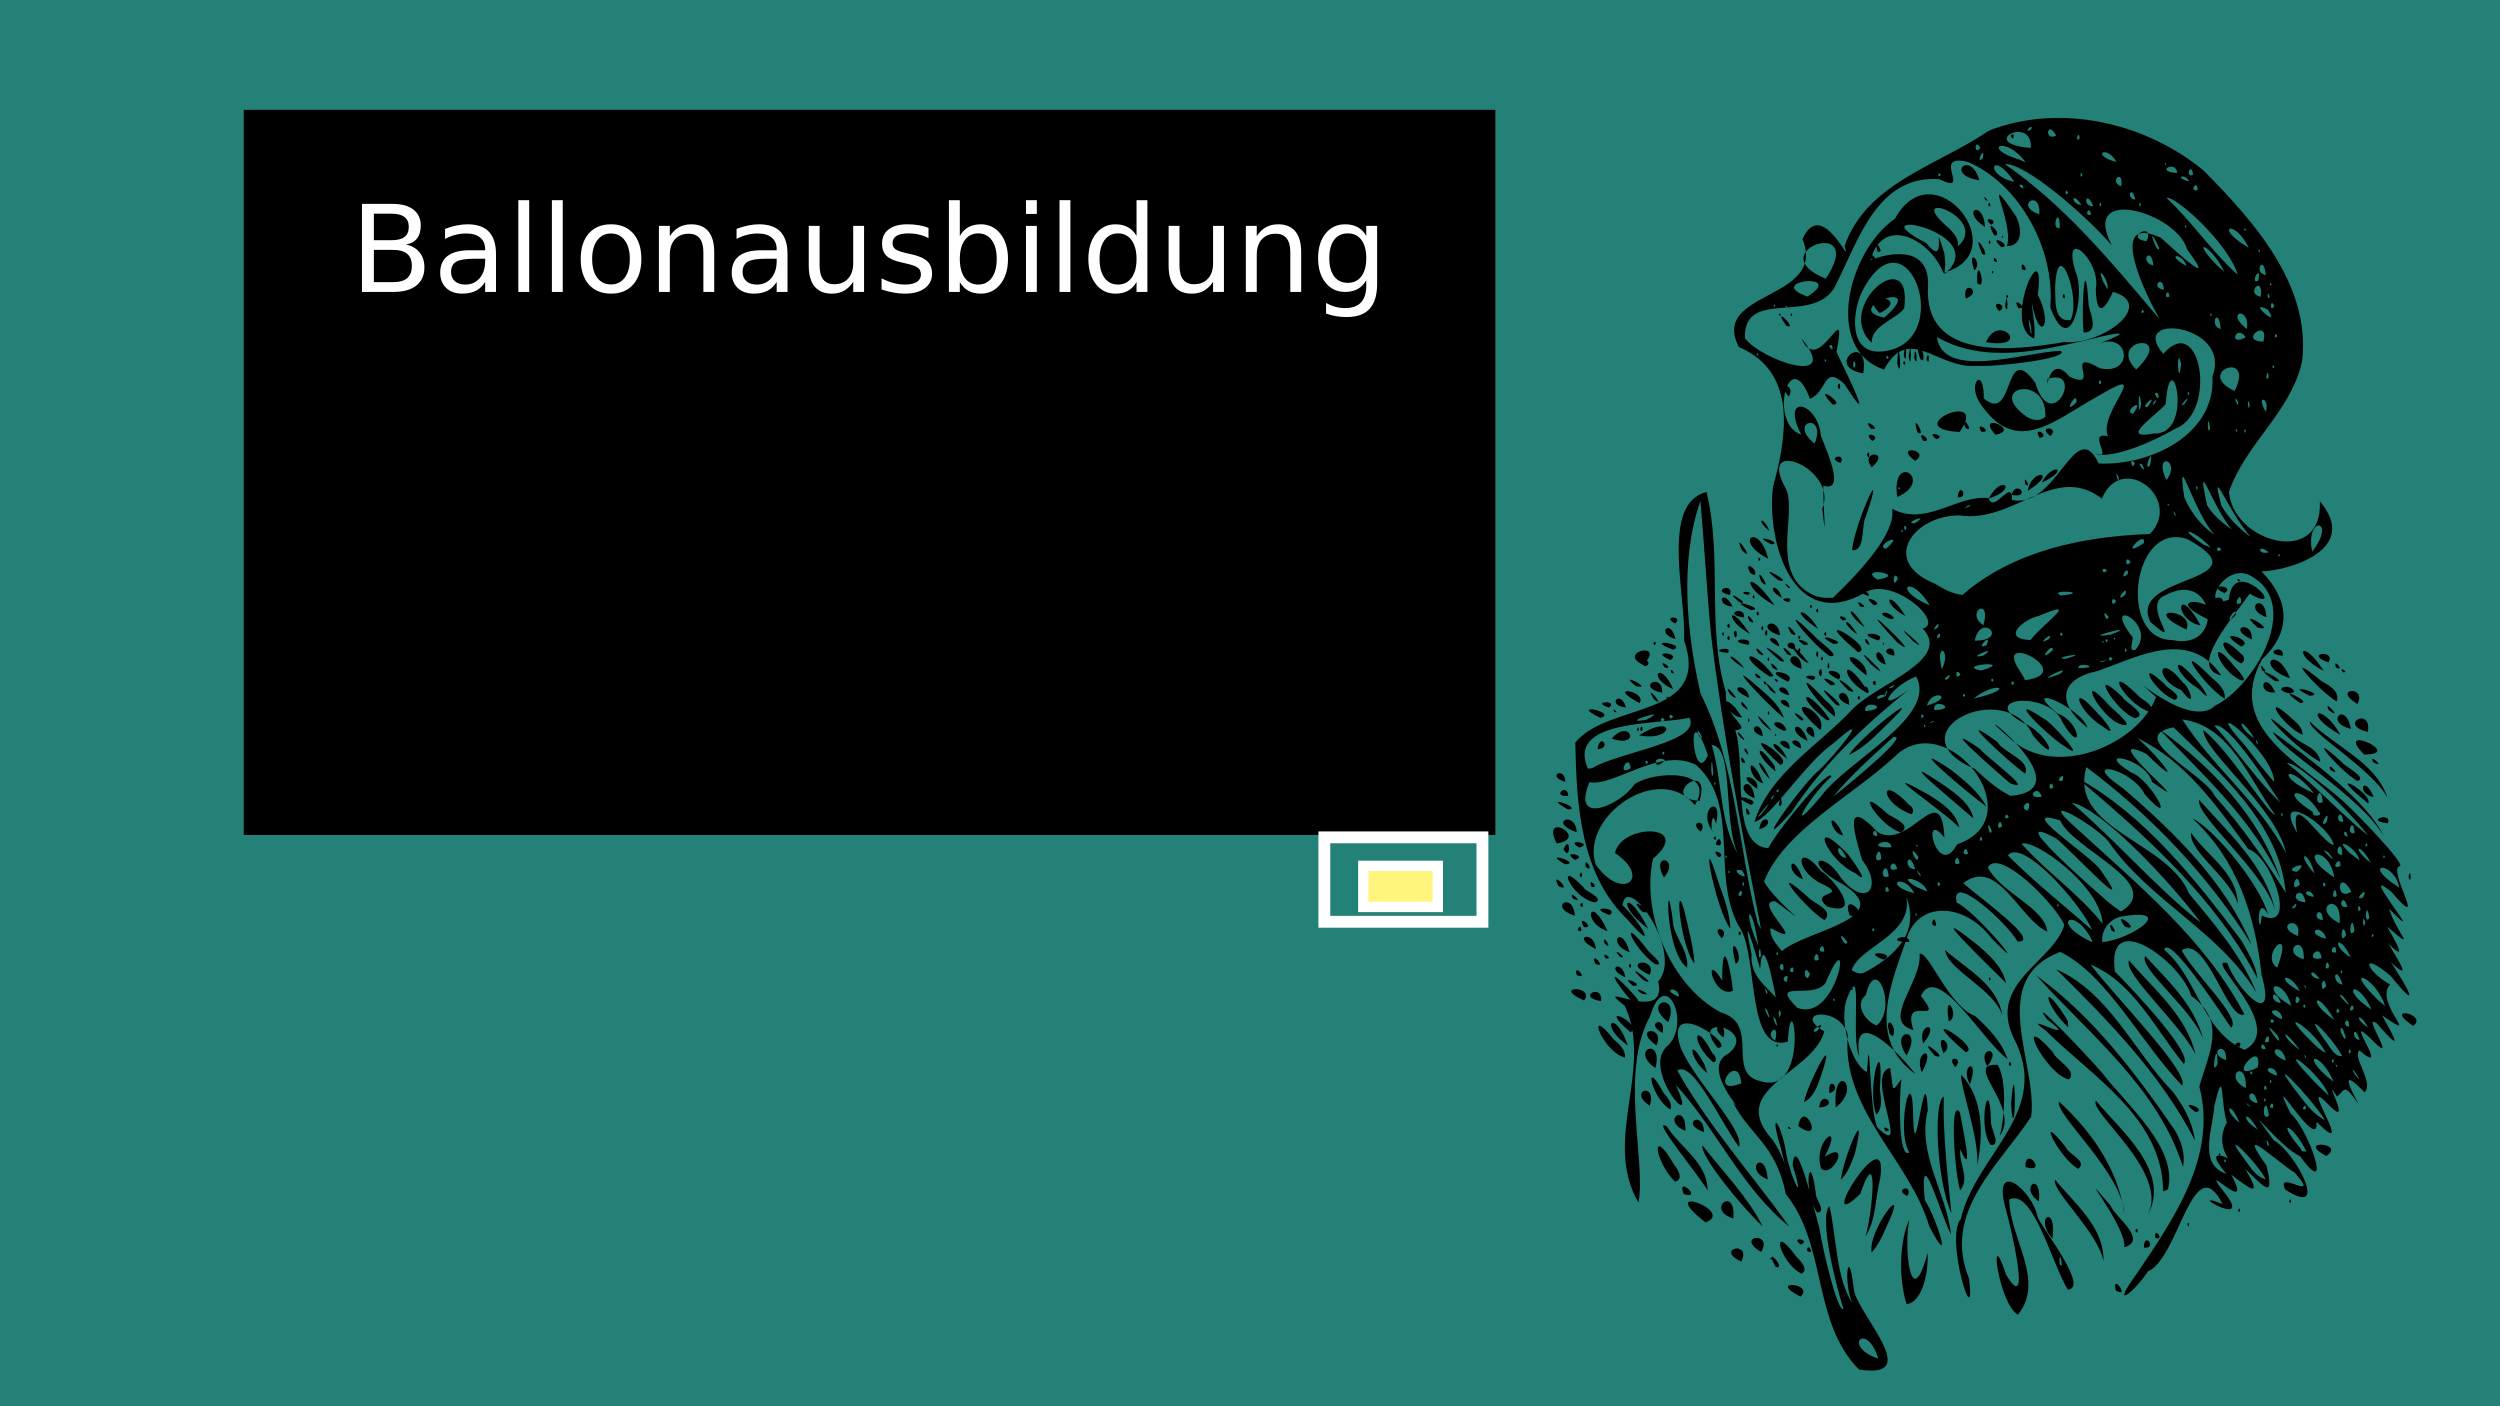 <?xml version="1.0" encoding="UTF-8" standalone="no"?>
<!-- Created with Inkscape (http://www.inkscape.org/) -->

<svg
   width="508mm"
   height="285.75mm"
   viewBox="0 0 508 285.75"
   version="1.1"
   id="svg8"
   inkscape:version="1.1.2 (0a00cf5339, 2022-02-04)"
   sodipodi:docname="link4ausbildung.svg"
   xmlns:inkscape="http://www.inkscape.org/namespaces/inkscape"
   xmlns:sodipodi="http://sodipodi.sourceforge.net/DTD/sodipodi-0.dtd"
   xmlns="http://www.w3.org/2000/svg"
   xmlns:svg="http://www.w3.org/2000/svg"
   xmlns:rdf="http://www.w3.org/1999/02/22-rdf-syntax-ns#"
   xmlns:cc="http://creativecommons.org/ns#"
   xmlns:dc="http://purl.org/dc/elements/1.1/">
  <rect x="0" y="0" width="508" height="285.75" fill="#333333" stroke="none"/>
  <defs
     id="defs2" />
  <sodipodi:namedview
     id="base"
     pagecolor="#ffffff"
     bordercolor="#666666"
     borderopacity="1.0"
     inkscape:pageopacity="0.0"
     inkscape:pageshadow="2"
     inkscape:zoom="0.35"
     inkscape:cx="871.42857"
     inkscape:cy="581.42857"
     inkscape:document-units="mm"
     inkscape:current-layer="layer1"
     showgrid="false"
     fit-margin-top="0"
     fit-margin-left="0"
     fit-margin-right="0"
     fit-margin-bottom="0"
     inkscape:window-width="1920"
     inkscape:window-height="1016"
     inkscape:window-x="0"
     inkscape:window-y="0"
     inkscape:window-maximized="1"
     inkscape:pagecheckerboard="0"
     inkscape:snap-global="false" />
  <g
     inkscape:label="Ebene 1"
     inkscape:groupmode="layer"
     id="layer1"
     transform="translate(-26.458, -92.893)">
    <path
       id="rect815"
       style="opacity:0.94;fill:#22867b;stroke-width:1.323;stroke-linecap:round;stroke-opacity:0.998"
       d="M 26.458,92.893 H 534.458 v 285.75 H 26.458 Z" />
    <path
       id="rect867"
       style="fill:#000000;stroke:#000000;stroke-width:2.1;stroke-opacity:1"
       d="M 77.033,116.257 H 329.265 V 261.509 H 77.033 Z" />
    <path
       id="rect971"
       style="fill:#fff57c;fill-opacity:1;stroke:#ffffff;stroke-width:2.1"
       d="m 303.484,268.83 h 15.14 v 8.357 h -15.14 z" />
    <path
       id="rect1097"
       style="fill:none;stroke:#ffffff;stroke-width:2.408"
       d="m 295.567,263.042 h 32.123 v 17.156 h -32.123 z" />
    <path
       style="fill:#000000;stroke-width:0.199"
       d="m 404.234,371.191 c -9.597,-9.573 -6.465,-25.172 -14.893,-35.669 -1.993,-10.129 -7.53,-12.12 -10.757,-18.687 3.91,3.949 -7.161,-6.809 -0.907,-9.845 6.25,-5.027 -8.312,-8.569 -2.176,-1.161 4.277,-0.125 -11.007,-10.92 -7.639,-0.362 2.508,6.727 13.147,16.887 11.971,20.481 -3.325,-4.225 -9.342,-17.825 -12.546,-15.519 6.378,11.358 15.152,21.078 22.689,31.64 -9.706,-7.841 -14.741,-19.809 -23.042,-28.775 5.373,11.181 -7.351,-3.286 -1.581,-7.913 4.817,-4.647 -0.516,-16.318 -3.597,-5.985 -6.278,11.381 -0.78,29.362 -2.356,37.878 -7.454,-12.787 3.166,-27.255 -2.797,-40.024 -7.412,-5.666 9.013,4.264 6.793,-4.913 5.273,-5.815 -6.371,-22.475 -7.246,-15.499 4.122,3.867 7.18,10.118 1.055,2.945 -9.663,-9.239 -10.397,-23.474 -10.649,-35.995 6.777,-8.335 27.674,-4.799 22.106,-20.789 0.439,-9.089 -4.868,-27.829 4.559,-30.125 3.288,13.38 -0.041,27.521 3.966,40.792 -0.572,5.002 5.681,7.258 1.872,7.617 2.32,6.898 -1.184,23.329 6.682,23.962 2.659,-4.761 12.725,-16.668 12.845,-14.52 -4.193,3.562 -9.857,13.205 -2.15,4.049 5.513,-7.497 23.789,-16.176 19.386,-24.436 -5.624,2.216 -8.667,8.176 -1.351,2.557 -9.005,7.278 -17.573,15.261 -24.03,25.078 -9.381,10.444 2.461,-6.177 5.888,-8.786 3.155,-3.086 11.114,-12.763 2.861,-5.391 -5.766,3.882 -13.01,15.438 -16.238,16.114 3.156,-9.936 13.195,-15.639 20.015,-22.992 5.09,-5.139 20.255,-9.989 14.175,-16.305 4.67,-1.14 -6.308,-10.899 -11.887,-7.197 -14.307,8.074 -19.896,-10.267 -18.523,-21.575 2.644,-9.728 5.235,-23.259 -6.916,-28.416 -6.075,-11.532 17.993,-9.409 12.91,-21.949 3.975,-8.869 10.29,6.692 8.549,1.472 4.306,-12.827 19.186,-16.531 29.357,-23.515 14.455,-5.664 31.887,-1.568 43.592,8.108 10.131,10.252 21.821,23.198 20.032,38.687 -2.166,10.282 -11.581,16.869 -14.866,26.618 0.74,10.23 19.073,15.47 18.468,1.929 8.266,9.726 -6.079,14.036 -11.867,14.236 5.623,5.695 6.266,12.125 0.114,17.846 -7.709,13.987 8.149,21.222 16.513,28.871 3.481,3.247 12.082,12.181 11.582,13.164 -3.015,0.129 6.112,14.388 -1.79,5.254 -7.666,-6.323 8.497,12.628 -0.485,3.405 1.432,4.842 6.109,9.195 -0.381,3.649 1.263,2.264 4.571,7.843 0.275,3.446 1.082,2.134 5.529,8.464 0.46,3.767 3.605,5.391 6.232,10.53 -0.033,2.803 -6.178,-5.269 -5.362,-1.232 -0.125,1.737 -3.424,3.698 6.907,12.211 -1.629,6.247 2.835,5.145 4.262,7.724 -1.086,1.645 -3.381,-2.522 5.099,9.653 -1.261,3.058 -6.011,-5.846 4.582,8.291 -2.257,2.443 -1.502,1.464 3.006,6.416 1.068,8.535 -4.64,-4.809 -3.617,-2.003 -1.23,2.358 -3.124,-4.426 -2.637,-2.898 -4.383,-1.526 -3.564,-5.489 4.044,7.892 -2.186,1.181 -5.669,-5.558 6.471,12.4 -1.991,3.944 0.628,6.935 -10.786,-12.781 -5.252,-1.672 3.612,3.049 8.859,18.255 1.884,8.639 -4.086,-1.685 -12.687,-13.193 -5.298,-3.18 4.296,2.265 11.648,16.091 2.338,9.993 -2.197,-4.404 7.53,3.01 1.921,-3.434 -3.59,-2.151 -12.368,-10.683 -5.738,-1.419 1.547,6.741 -0.059,4.745 -4.292,0.687 3.452,5.94 1.228,4.267 -2.894,1.124 5.108,9.506 -7.779,-4.429 -1.043,4.056 5.421,7.169 -8.865,-1.29 -0.699,1.922 -5.971,-11.701 -8.908,11.058 -15.152,13.67 -3.133,4.664 -7.718,7.904 -2.363,0.58 7.506,-11.106 16.497,-23.957 12.787,-38.106 1.917,-6.856 5.657,-13.227 -1.661,-18.456 -1.899,-6.798 -17.365,-18.277 -15.499,-4.935 4.667,4.713 15.918,16.81 14.004,18.786 -5.806,-7.054 -10.121,-16.514 -18.97,-20.21 5.414,7.041 20.182,21.951 18.617,24.588 -8.26,-8.494 -15.248,-22.54 -24.759,-27.147 -15.046,5.674 -4.533,22.651 -5.908,33.482 -6.627,10.045 -18.135,19.4 -12.617,32.906 1.477,12.19 -5.035,-8.26 -1.667,-12.157 3.096,-13.283 18.7,-21.754 10.667,-36.874 -5.184,-11.135 8.186,-15.353 10.373,-22.865 -2.21,-4.642 -13.276,-15.635 -15.559,-11.691 2.529,5.18 11.657,8.254 12.057,13.065 -5.61,-2.53 -10.122,-15.29 -17.037,-9.836 3.09,2.847 16.062,12.015 11.028,11.859 -2.119,-3.718 -13.745,-14.427 -12.387,-7.911 3.735,1.587 16.082,16.463 7.122,7.288 -5.619,-7.488 -15.203,-7.626 -17.363,0.29 -3.066,8.855 -8.024,20.18 1.816,27.224 -2.667,-3.639 -13.088,-14.462 -11.343,-3.576 -1.845,-3.187 0.888,-20.406 -2.502,-11.799 -1.806,4.684 1.029,13.706 4.053,14.993 0.678,-11.42 0.366,8.202 2.142,11.312 7.077,6.878 -2.789,-11.134 2.568,-12.112 0.755,4.724 0.135,5.263 2.281,2.234 -0.525,3.982 -0.56,16.616 1.597,14.881 -2.809,-4.39 0.713,-19.706 0.803,-6.848 0.33,11.247 2.418,-13.535 2.962,-1.67 -2.248,8.802 3.795,16.712 4.726,25.231 -1.964,-3.494 -6.543,-20.053 -5.339,-7.006 2.258,3.368 6.047,15.11 0.934,5.4 -4.01,-13.601 -17.947,-23.761 -16.57,-38.918 -1.528,-6.092 -11.689,-4.811 -4.785,-0.735 -2.446,8.748 -20.029,11.454 -10.513,22.017 2.695,3.858 3.34,8.491 1.659,1.57 -2.616,-8.582 0.293,-4.877 1.213,1.716 1.004,4.883 3.898,10.571 1.211,1.832 0.617,-7.217 4.613,9.957 5.408,12.751 0.74,4.607 3.723,17.208 4.927,16.542 -1.846,-5.918 -4.966,-18.842 -2.853,-20.916 1.49,6.425 1.27,14.425 4.659,19.754 -1.93,-4.428 -0.79,-12.299 0.241,-3.252 0.169,4.945 14.705,18.786 1.132,16.686 z m 3.889,-2.228 c -2.393,-7.809 -7.492,-2.462 0,0 z m -2.942,-0.775 -0.034,0.375 z m 81.685,-35.637 c -1.711,-3.491 -10.216,-11.79 -3.851,-3.452 0.973,1.419 2.082,2.988 3.851,3.452 z m -7.982,-1.11 c -6.931,-8.056 5.982,-0.471 1.614,-1.515 -5.423,-5.817 -0.104,-10.553 -1.532,-8.898 -1.371,-4.406 -0.456,-12.052 -2.574,-3.394 -0.153,4.381 -3.482,11.805 2.492,13.807 z m -0.085,-2.58 c -0.224,-1.181 -0.718,0.809 0,0 z m -1.152,-1.237 c -0.224,-1.181 -0.718,0.809 0,0 z m 17.477,-0.729 c -2.802,-5.773 -6.399,-6.791 -1.354,-0.83 l 0.498,0.761 z m -7.616,-1.519 c -0.944,-2.286 -0.241,1.587 0,0 z m -2.288,-2.981 c -2.669,-4.626 -3.589,-2.115 0,0 z m -3.69,-1.372 c -2.056,-4.984 -3.42,-2.54 0,0 z m 17.366,-0.54 c -2.938,-4.721 -13.455,-15.549 -4.81,-4.492 1.334,1.74 2.781,3.521 4.81,4.492 z m -11.401,-0.872 c -0.653,-5.324 -1.952,1.456 0,0 z m 7.438,-1.304 c 0.475,-1.83 -1.352,0.339 0,0 z m -6.578,-0.334 c 0.184,-2.098 -1.499,0.431 0,0 z m -5.104,-0.693 c -1.423,-0.905 1.692,1.679 0,0 z m 1.942,-0.196 c -0.826,-4.22 -3.321,-0.611 0,0 z m 1.673,-0.597 c -0.224,-1.181 -0.718,0.809 0,0 z m 12.78,-0.987 c -1.205,-4.22 -11.661,-12.043 -3.651,-3.602 1.152,1.265 2.388,2.449 3.651,3.602 z m -16.814,-1.51 c 0.138,-6.409 -4.833,-2.302 0,0 z m 4.225,0.127 c -0.344,-1.777 -1,0.975 0,0 z m -106.763,-1.107 c -0.677,-6.976 -7.054,2.93 0,0 z m 3.831,-0.432 c 10.439,3.343 6.359,-21.713 5.626,-8.025 -8.395,2.536 -6.057,-16.7 -9.552,-22.78 -6.433,-10.36 0.228,-24.998 -9.035,-33.4 -7.319,-3.891 -16.96,4.563 -21.72,3.428 -3.856,9.124 6.354,4.703 9.166,0.435 3.806,-2.681 16.809,-3.27 12.24,4.248 -7.233,-8.879 -23.317,2.225 -20.152,12.068 5.37,7.676 11.503,2.71 3.922,-2.32 1.312,-6.115 16.091,-5.958 7.735,1.14 -2.476,11.113 3.594,25.882 13.805,31.253 8.085,2.343 0.921,12.317 7.966,13.953 z m -5.565,-18.333 c -4.073,1.624 -6.133,-8.549 -2.154,-2.102 -0.002,-11.157 2.114,-0.196 2.154,2.102 z m 0.561,-5.602 c -1.902,-7.438 2.166,-0.914 0.04,0.076 z m -9.843,0.872 c -4.74,-3.226 -4.372,-22.684 -2.785,-8.494 0.739,2.887 3.129,5.358 2.785,8.494 z m 1.494,-0.809 c -3.469,-4.585 -4.205,-21.376 -1.229,-7.198 0.572,2.366 1.093,4.76 1.229,7.198 z m 5.585,-5.149 c -2.706,-2.768 1.779,-2.236 0,0 z m 3.34,-1.014 c 0.637,-1.356 0.637,1.356 0,0 z m -1.632,-0.928 c -3.104,-4.032 -6.555,-22.999 -2.333,-9.201 1.073,2.975 2.219,6.002 2.333,9.201 z m -13.492,-10.413 c -2.909,-5.274 3.485,-4.05 0,0 z m 11.091,-4.108 c -2.109,-2.322 2.023,-0.49 0,0 z m -0.573,-2.646 c 0.733,-2.845 1.987,1.208 0,0 z m -0.387,-1.306 c 0.751,-1.089 0.405,1.363 0,0 z m -2.645,-1.238 c -2.821,-2.237 1.655,-2.651 0,0 z m 2.453,0.035 c -3.445,-4.851 2.214,-7.898 0.637,-1.631 -0.884,-3.491 -1.187,1.805 -0.637,1.631 z m -0.445,-5.108 -0.034,0.375 z m 113.951,55.821 c -0.433,-1.211 -0.433,1.211 0,0 z m 12.676,0.103 c -2.989,-6.847 -7.41,-5.688 0,0 z m 5.27,-0.491 c -2.244,-3.845 -1.538,-1.119 0,0 z m -16.794,-0.758 c -0.15,-2.696 -4.242,-1.407 0,0 z m -4.993,-0.607 c -0.617,-1.041 -0.617,1.041 0,0 z m 1.045,-1.11 c 1.232,-6.483 -6.978,3.478 0,0 z m -8.151,-0.732 c -0.003,-5.939 -1.612,3.426 0,0 z m 24.303,0.412 c -0.766,-1.16 0.048,1.016 0,0 z m -10.419,-1.045 c -0.836,-4.163 -4.708,-1.826 0,0 z m 9.739,0.125 c -0.159,-1.551 -0.774,1.073 0,0 z m -21.895,-0.228 c 0.264,-4.354 -4.214,-1.457 0,0 z m 16.237,-0.708 c -0.766,-1.16 0.048,1.016 0,0 z m 7.386,-0.095 c -2.407,-4.394 -9.124,-10.763 -3.087,-2.634 0.752,1.089 1.504,2.649 3.087,2.634 z m -3.348,-0.66 c -2.521,-4.99 -10.623,-9.896 -3.018,-2.417 0.895,0.927 1.847,1.842 3.018,2.417 z m -16.518,-0.633 c 8.901,-4.569 -8.723,-19.048 -3.51,-17.637 1.752,5.114 10.278,14.07 6.969,2.456 -1.315,-12.13 -4.935,-23.447 -14.057,-31.854 3.695,1.667 13.241,12.4 15.411,19.571 -2.78,-5.043 -1.883,6.279 -1.322,0.168 7.496,3.519 1.958,-12.16 -2.725,-13.491 -6.265,-8.577 -12.674,-17.856 -22.551,-22.569 5.033,4.37 9.861,11.105 1.83,3.199 -11.255,-5.34 12.29,13.708 1.149,5.694 -1.277,-4.815 -12.401,-6.944 -4.205,-1.883 3.921,1.33 9.649,12.114 2.755,4.46 -2.652,-5.441 -13.946,-7.638 -4.404,-1.236 10.402,8.958 20.656,18.911 26.098,31.77 -8.761,-14.03 -20.365,-26.191 -33.575,-36.104 -3.719,12.688 16.632,15.064 20.844,25.684 5.185,6.23 10.647,12.611 13.735,20.183 -7.547,-12.507 -21.844,-18.744 -30.078,-30.73 -2.865,-3.521 -15.24,-10.417 -6.659,-2.832 12.504,11.513 26.25,22.651 34.27,37.943 -3.46,1.538 -7.751,-16.427 -12.764,-13.013 2.458,4.694 12.306,13.859 10.052,15.717 -3.024,-4.452 -12.651,-19.028 -13.605,-15.844 6.789,5.677 7.703,16.639 16.341,20.346 z m -1.02,-0.633 c -2.216,-0.475 0.935,-1.659 0,0 z m 3.654,-13.82 c -8.586,-16.495 -22.738,-29.051 -36.736,-40.885 13.901,7.697 24.006,20.597 33.41,33.055 1.373,2.457 2.968,4.98 3.326,7.83 z m 3.596,-13.925 c -2.342,-7.958 -16.328,-19.322 -15.444,-22.415 5.979,6.721 13.342,13.309 15.444,22.415 z m -7.6,-1.268 c -1.516,-5.322 -9.971,-10.599 -9.509,-14.473 3.275,4.692 9.351,8.144 9.509,14.473 z m 22.965,30.115 c -0.189,-1.681 -0.899,1.03 0,0 z m -10.371,-0.449 c -3.888,-5.359 -4.001,-2.812 -0.058,-0.045 z m -6.914,-0.272 c -0.957,-2.189 -1.449,0.726 0,0 z m -99.101,-0.641 c -0.425,-0.904 -0.425,0.904 0,0 z m -0.576,-1.014 c 1.045,-4.306 -2.468,-1.146 0,0 z m 100.254,0.292 c 0.5,-2.875 -1.89,0.728 0,0 z m 1.849,-1.252 c -4.571,-5.14 1.702,3.858 0,0 z m 16.658,0.84 c -1.182,-3.608 -1.93,-0.197 0,0 z m -2.841,-0.43 c -0.831,-3.458 -1.769,-1.825 -0.205,0.268 z m -107.581,-1.242 c 3.093,-3.089 -2.128,0.217 0,0 z m 112.137,-0.854 c -1.86,-3.432 -3.102,-1.961 0,0 z m -3.897,-0.157 c 0.109,-2.776 -1.815,-0.235 0,0 z m -95.981,-0.238 c 4.277,-3.477 -0.171,-14.779 -2.189,-6.189 -2.43,1.926 -0.052,5.371 2.189,6.189 z m -20.491,-1.215 c -1.542,-2.131 1.006,3.662 0,0 z m 113.484,0.035 c -3.863,-6.687 -5.511,-3.568 0,0 z m -12.184,0.285 c -0.99,-1.226 -0.99,1.226 0,0 z m 1.584,-0.343 c 0.078,-2.906 -4.638,-2.034 0,0 z m -104.614,-1.843 c -1.61,-1.991 1.573,4.261 0,0 z m 2.776,0.639 c -0.559,-2.272 -0.589,2.337 0,0 z m 113.506,-0.412 c -0.594,-1.683 -0.997,1.167 0,0 z m -110.179,-0.744 c 8.373,3.241 11.534,-18.977 5.748,-5.072 -2.538,3.597 -11.784,-0.925 -5.748,5.072 z m 116.709,0.377 c -2.954,-6.55 -6.756,-4.353 0,0 z m -3.649,-0.158 c -0.216,-2.067 -1.543,1.416 0,0 z m -9.795,-0.507 c -0.491,-1.411 -0.614,1.152 0,0 z m 16.186,-0.051 c -1.894,-5.939 -8.564,-8.4 -2.096,-1.887 0.598,0.728 1.41,1.246 2.096,1.887 z m -19.066,-0.051 c -1.819,-6.474 -7.111,-4.055 0,0 z m -2.113,-0.573 c -1.478,-3.798 -2.756,-0.275 0,0 z m 12.595,-1.411 c -2.557,-1.687 3.694,4.653 0,0 z m -115.256,0.283 c -0.425,-2.594 -2.662,-13.856 -3.156,-5.79 -1.482,-5.32 -3.749,-12.468 -1.756,-2.999 -0.301,4.43 2.928,6.386 4.912,8.789 z m 106.502,0.464 c -0.979,-2.285 -1.328,2.286 0,0 z m -94.492,0 c -0.425,-0.904 -0.425,0.904 0,0 z m -31.689,-0.619 c 0.102,-2.224 -4.011,-1.647 0,0 z m 17.962,-1.016 c -1.195,-2.149 0.209,1.773 0,0 z m 108.22,-0.105 c -2.031,-4.25 -5.632,-2.988 0,0 z m 1.256,-0.928 c -0.766,-1.16 0.048,1.016 0,0 z m 4.121,-0.22 c -0.896,-3.151 -1.472,2.5 0,0 z m 3.321,-0.206 c -1.567,-4.628 -2.443,-0.247 0,0 z M 389.494,292.442 c 0.945,-2.547 -1.746,-0.505 0,0 z m 104.418,-0.348 -0.034,0.375 z m 3.902,-0.271 c -2.022,-2.929 -2.53,-0.182 0,0 z m -103.555,-0.98 c -1.617,-2.934 -1.128,2.775 0,0 z m 10.897,-0.258 c 5.535,-2.871 11.7,-7.778 8.654,-15.381 1.46,7.687 -9.756,10.146 -11.084,14.857 0.795,0.46 1.5,0.805 2.429,0.524 z m 4.05,-2.681 c -5.151,-2.014 3.057,-1.438 0,0 z m -18.368,2.489 c 0.377,-2.148 -1.677,0.215 0,0 z m 111.585,-0.015 c -0.433,-1.211 -0.433,1.211 0,0 z m -113.635,-0.263 c 0.483,-2.776 -1.751,-0.459 0,0 z m 100.383,-0.567 c 3.699,-9.447 -3.742,-2.67 0,0 z m 10.563,-0.208 c -0.352,-2.63 -1.361,1.585 0,0 z m -103.711,-1.422 c -0.183,-3.001 -1.912,0.984 0,0 z m 98.564,-0.118 c 0.193,-5.792 -4.947,-1.35 0,0 z m 3.611,-0.209 c -0.301,-3.568 -3.849,0.927 0,0 z m 5.954,-0.124 c -2.412,-5.263 -4.386,-2.654 0,0 z m -119.844,-0.388 c -0.309,-3.866 -0.866,1.838 0,0 z m 3.457,-0.412 c -0.433,-1.211 -0.433,1.211 0,0 z m 113.388,-0.261 c 0.12,-2.688 -2.04,0.496 0,0 z m -112.619,-0.232 c 4.827,-4.344 25.019,-6.775 11.112,-14.322 -6.844,-4.123 -2.706,-6.344 0.867,-0.622 5.218,6.446 8.649,1.894 4.316,-3.598 -1.783,-5.971 -3.657,-12.876 3.213,-5.624 6.537,3.764 12.874,-11.468 13.529,1.097 -5.001,-6.335 -1.413,8.858 2.556,1.364 15.836,-5.474 -2.174,-28.337 -12.722,-17.779 -8.586,7.975 -22.421,14.984 -26.5,25.327 2.51,4.516 11.542,10.86 2.287,4.007 -5.015,-0.198 7.511,10.169 -0.936,5.438 -0.315,1.823 1.289,3.422 2.279,4.714 z m 8.643,-6.312 c -3.611,-2.09 -12.16,-12.562 -3.292,-4.639 0.978,1.189 5.436,2.617 3.292,4.639 z m 5.138,-0.925 c -1.981,-5.51 5.049,0.648 0,0 z m -4.609,-1.845 c -3.969,-3.516 5.353,-1.726 -1.697,-4.917 -5.324,-3.26 -4.065,-8.164 0.475,-2.255 2.42,1.25 8.867,9.507 1.222,7.171 z m -4.872,-5.534 c -3.813,-1.286 -2.445,-6.466 0,0 z m 10.727,-1.191 c -5.893,-2.56 -9.822,-12.276 -1.8,-4.125 0.466,0.466 5.291,7.171 1.8,4.125 z m -1.901,-3.148 c -2.165,-4.446 -2.366,-0.028 0,0 z m -0.642,-4.573 c -2.376,-0.174 -3.486,-5.4 -0.902,-1.748 z m 11.715,-0.629 c -4.279,-1.017 -10.207,-10.588 -2.756,-3.781 0.94,0.76 5.181,2.284 2.756,3.781 z m 11.86,-0.961 c -3.425,-3.577 -18.605,-13.619 -6.166,-6.632 2.552,1.595 5.447,3.48 6.166,6.632 z m 2.881,-1.856 c -4.18,-3.67 -17.589,-14.591 -5.82,-6.622 2.386,1.704 5.105,3.583 5.82,6.622 z m -12.628,-0.867 c -6.505,-2.304 -6.644,-8.532 -0.454,-1.881 0.636,0.241 1.222,1.414 0.454,1.881 z m 15.257,-1.546 c -3.465,-2.442 -18.1,-14.811 -7.152,-7.43 2.678,2.15 5.511,4.332 7.152,7.43 z m -32.926,29.409 c -0.214,-2.644 -1.939,0.628 0,0 z m -13.444,-1.077 c -1.104,-8.844 -3.55,-8.33 0,0 z m 18.105,-0.825 c -2.576,-3.438 -0.461,1.717 0,0 z m 49.883,0.088 c -3.517,-7.835 -9.324,-4.171 0,0 z m 1.919,-0.075 c 5.48,-0.344 15.404,-7.01 4.193,-5.221 -2.491,0.27 -4.487,2.703 -4.193,5.221 z m 1.84,-2.4 c -1.063,-3.101 2.043,1.542 0,0 z m 2.771,-0.707 c -3.046,-4.033 3.846,1.192 0,0 z m 40.905,2.423 c -1.166,-3.574 -4.593,-0.979 0,0 z m 4.036,-0.761 c -0.847,-3.593 -1.533,2.636 0,0 z m -9.795,0.24 c 0.973,-4.637 -5.329,-2.192 0,0 z m 15.365,-0.024 c -0.224,-1.181 -0.718,0.809 0,0 z m -124.453,-1.345 c -3.909,-19.891 -7.77,-39.854 -10.182,-59.982 -0.856,-9.016 -1.348,-18.061 -2.144,-27.082 -4.292,12.318 -2.752,26.961 0.015,39.111 7.267,14.596 7.681,31.217 11.635,46.72 z m 120.577,0.344 c -0.488,-4.676 -1.625,2.239 0,0 z m -53.274,-0.169 c -2.657,-5.9 -14.326,-18.817 -17.163,-15.197 5.405,5.413 11.411,10.167 17.163,15.197 z m -44.255,-0.088 c -0.617,-1.041 -0.617,1.041 0,0 z m 46.337,-1.237 c -0.341,-7.68 -14.04,-17.421 -16.454,-16.216 5.146,5.746 11.65,10.152 16.454,16.216 z m 20.024,-0.155 c -6.521,-8.727 -20.43,-23.426 -26.317,-24.425 9.132,7.776 16.995,17.112 26.317,24.425 z m 28.131,0.071 c 0.724,-6.956 -6.354,-3.249 0,0 z m 5.227,-0.122 c -0.74,-2.489 -0.495,2.18 0,0 z m -8.612,-0.521 c -0.206,-3.563 -2.759,-0.209 0,0 z m 9.449,-0.421 c -0.637,-4.274 -1.196,1.754 0,0 z m -91.913,-0.707 c -0.425,-0.904 -0.425,0.904 0,0 z m 41.451,-0.614 c 9.162,-5.653 -9.649,-12.42 -12.379,-18.523 -9.669,-3.065 6.142,7.113 8.107,9.953 7.996,11.175 -5.68,-3.717 -8.839,-6.228 -11.465,-6.252 7.213,9.965 10.607,12.969 l 1.235,0.935 z m 48.701,-0.381 c -0.5,-2.154 -0.876,1.145 0,0 z m -13.306,-0.473 c 1.049,-2.094 -1.846,1.167 0,0 z m 10.588,-0.112 c -0.849,-3.285 -2.326,0.57 0,0 z m -58.625,-0.276 c -0.425,-0.904 -0.425,0.904 0,0 z m -64.4,-0.657 -0.034,0.375 z m 114.527,0.011 c -0.615,-4.167 -4.171,-0.287 0,0 z m 11.715,-1.003 c 1.386,-2.957 -2.44,1.12 0,0 z m -9.987,-0.099 c -0.905,-2.342 -3.164,-0.332 0,0 z m 4.609,-0.144 c -0.235,-3.201 -1.519,1.099 0,0 z m 2.985,-0.919 c -2.842,-5.197 -3.369,2.357 0,0 z m -123.981,0.853 c 0.717,-2.388 -1.579,0.34 0,0 z m 110.625,-0.641 c -1.16,-13.939 -13.605,-24.614 -22.782,-33.588 -10.182,1.918 6.537,9.607 8.355,13.95 5.448,6.047 10.102,12.758 14.427,19.639 z m -1.02,-2.689 c -5.666,-12.071 -15.673,-21.185 -24.778,-30.625 10.722,7.696 20.5,17.897 24.778,30.625 z m -74.458,2.828 c -2.035,-4.263 -6.749,-1.887 0,0 z m -5.116,-0.529 c -0.594,-2.158 -1.306,1.064 0,0 z m 7.757,0.167 c -0.687,-2.724 -6.883,-3.678 -2.143,-0.904 z m 95.907,-0.837 c -0.865,-5.045 -7.418,-5.305 -1.328,-0.847 z m -133.118,-0.67 c -0.434,-1.532 -0.434,1.532 0,0 z m 39.836,-0.134 c -1.041,-1.079 -0.238,1.704 0,0 z m 73.093,0.222 c -0.579,-3.465 -2.317,2.184 0,0 z m 5.255,0.015 c -0.721,-1.444 -0.694,1.38 0,0 z m -120.934,-0.348 -0.034,0.375 z m 2.276,-2.577 c -3.294,-0.671 2.351,3.121 0,0 z m 29.859,1.279 c -0.324,-4.16 -2.558,0.815 0,0 z m 90.534,0.185 c -1.018,-6.852 -8.434,-5.547 0,0 z m -84.136,-0.681 c -1.887,-2.473 0.709,1.827 0,0 z m 80.112,-0.102 c -1.196,-4.797 -4.087,-4.616 0,0 z m -3.542,-0.356 c 3.3,-2.857 -3.516,-0.259 0,0 z m -115.234,0.022 c -0.425,-0.904 -0.425,0.904 0,0 z m 33.994,-0.627 c -0.7,-2.91 -2.724,1.084 0,0 z m 3.649,0.081 c -1.309,-4.455 -2.688,-0.048 0,0 z m 86.426,-0.674 c 0.111,-2.634 -2.439,1.119 0,0 z m -123.36,-1.409 -0.003,0.658 z m 45.961,0.876 c -0.371,-2.891 -1.882,1.017 0,0 z m 83.545,-0.103 c -2.229,-4.318 -4.23,-3.28 0,0 z m -128.422,-1.495 c -3.341,-6.108 -0.801,-22.251 -5.493,-22.433 2.248,7.32 1.505,15.752 5.493,22.433 z m 126.118,0.98 c -0.39,-2.607 -5.981,-5.24 -1.865,-1.399 z m -97.181,-0.206 c -0.059,-4.076 -2.272,1.32 0,0 z m 7.581,-0.448 c -2.485,-3.615 -0.321,2.297 0,0 z m 83.275,-0.927 c -2.948,-2.086 3.081,3.806 0,0 z m -122.161,0.859 c -0.425,-0.904 -0.425,0.904 0,0 z m 133.672,0 c -0.425,-0.904 -0.425,0.904 0,0 z m -8.643,-0.422 c -0.121,-3.848 -2.205,0.285 0,0 z m -76.055,-0.182 c -0.452,-2.415 -1.796,0.734 0,0 z m 64.607,-0.134 c -2.002,-9.288 -16.625,-20.418 -16.835,-25.024 5.117,3.899 13.384,17.435 14.584,17.194 -5.178,-7.035 -9.048,-18.062 -18.825,-19.327 6.202,9.729 15.663,16.834 21.077,27.157 z m -80.229,-1.169 c -0.029,-2.539 -5.915,0.203 0,0 z m 5.391,-0.279 c -0.439,-0.754 -0.395,0.577 0,0 z m 84.557,-0.185 c -0.941,-4.164 -12.679,-11.598 -7.484,-2.464 -1.634,-9.414 4.715,1.872 7.484,2.464 z m 6.804,0.155 c -0.006,-1.367 -0.896,0.677 0,0 z m -78.25,-1.392 c -0.637,-1.356 -0.637,1.356 0,0 z m 74.208,-0.467 c -0.184,-2.161 -1.449,-0.246 0,0 z m 4.151,-0.255 c -3.817,-5.179 -14.419,-15.163 -16.452,-14.684 5.788,4.549 10.714,10.077 16.452,14.684 z m -99.678,0.103 c -0.293,-2.499 -1.759,0.264 0,0 z m 96.989,-0.619 c -0.386,-3.872 -1.951,0.811 0,0 z m -73.75,-0.412 c -1.33,-3.37 -0.458,1.872 0,0 z m 2.113,-0.928 c -0.403,-2.456 -1.634,1.314 0,0 z m 65.876,-0.707 c 1.143,-3.802 -1.959,1.322 0,0 z m 3.457,-0.191 c -0.394,-3.437 -2.182,0.18 0,0 z m -118.307,-1.515 c 4.642,-5.859 -2.732,2.493 0,0 z m 50.319,0.581 c -0.603,-1.549 -1.264,0.938 0,0 z m 55.697,-0.54 c -0.433,-1.211 -0.433,1.211 0,0 z m 7.267,-0.619 c -3.17,-5.375 -8.613,-4.593 -1.176,0.081 -0.291,1.214 2.415,0.812 1.176,-0.081 z m -59.047,-0.223 c 1.244,-3.273 -2.486,-0.316 0,0 z m 51.278,-1.604 c -3.259,-4.971 -10.863,-16.634 -13.402,-15.604 4.651,5.044 8.394,10.883 13.402,15.604 z m -117.998,-0.338 c 2.467,-8.96 -8.605,-0.481 0,0 z m 126.62,0.267 c -0.411,-4.699 -2.337,1.142 0,0 z m -111.756,-0.799 c 0.772,-1.806 -1.212,0.987 0,0 z m 12.239,-0.292 c 3.792,-3.011 15.939,-13.007 12.195,-12.115 -4.225,3.869 -8.551,7.673 -12.195,12.115 z m 36.032,-0.206 c 16.459,-1.248 -12.248,-22.019 0.034,-11.565 9.209,8.341 26.066,1.054 29.567,-8.501 -10.848,-9.957 6.065,7.503 11.985,1.756 7.883,-3.895 17.334,-19.944 7.948,-25.965 -5.74,-4.268 -11.446,7.001 -5.135,4.402 0.865,-9.651 12.681,3.574 4.221,-1.193 -3.953,5.639 -12.437,15.049 -5.755,16.612 -6.486,-9.597 -16.726,-3.887 -25.111,-0.908 -7.969,1.615 -8.335,6.742 -2.069,11.526 -1.416,-4.247 -14.253,-9.524 -6.078,-2.882 4.807,1.706 5.249,8.949 0.951,1.712 -2.529,-6.603 -18.656,-5.002 -6.82,0.739 4.467,2.65 6.147,8.205 0.922,2.092 -5.52,-12.281 -28.931,-0.593 -11.838,6.743 2.195,2.048 4.474,4.078 7.179,5.433 z m -0.106,-2.588 c -2.766,-2.408 -15.693,-13.597 -6.02,-6.91 0.068,0.709 11.834,9.257 6.02,6.91 z m 3.101,-1.909 c -3.322,-2.337 -15.571,-13.693 -5.607,-6.431 1.135,2.143 6.814,3.648 5.607,6.431 z m 8.1,-5.516 c -3.19,-1.865 -13.178,-11.659 -4.212,-5.6 0.839,0.077 9.395,9.322 4.212,5.6 z m 7.778,-4.021 c -5.233,-3.033 -7.257,-9.822 -1.048,-2.618 0.874,0.669 4.508,5.357 1.048,2.618 z m 3.601,-0.493 c -4.248,-1.291 -9.388,-11.587 -2.543,-4.014 0.395,0.586 6.081,5.02 2.543,4.014 z m 2.833,-1.256 c -3.902,-1.343 -9.804,-11.236 -2.556,-4.313 0.39,1.029 5.578,3.631 2.556,4.313 z m 2.794,-1.342 c -5.26,-1.995 -9.326,-10.398 -2.091,-3.214 0.412,0.661 3.847,2.104 2.091,3.214 z m 5.273,-2.37 c -4.088,-1.548 -8.234,-9.13 -1.938,-3.102 -0.177,0.368 4.009,2.36 1.938,3.102 z m 10.198,-0.208 c -4.362,-2.703 -11.078,-12.754 -2.743,-4.387 1.281,1.124 2.953,2.426 2.743,4.387 z m -8.821,-1.755 c -5.681,-2.29 -4.672,-7.963 0.35,-1.497 1.031,0.294 3.177,6.121 -0.35,1.497 z m 3.359,-0.401 c -4.859,-2.896 -5.877,-8.2 -0.248,-1.543 0.808,0.742 4.036,5.483 0.248,1.543 z m 8.467,-1.734 c -4.588,-2.285 -6.556,-9.573 -1.137,-2.802 -0.361,-0.39 3.784,3.809 1.137,2.802 z m 0.223,-3.318 c -4.501,-2.704 -4.925,-6.965 0.127,-1.887 0.759,0.372 0.779,1.762 -0.127,1.887 z m 0.113,-3.412 c -6.342,-4.091 3.251,-1.351 0,0 z m 2.142,-1.434 c -5.394,-2.503 0.327,-4.123 0,0 z m 1.186,-2.435 c -5.078,-4.549 4.614,1.185 0,0 z m 1.797,-2.111 c -5.019,-1.734 -0.357,-5.462 0,0 z m -8.958,-2.409 c -4.084,-1.26 1.037,-2.818 0,0 z m 0.408,-2.47 c -4.149,-1.985 2.612,-1.612 0,0 z m 2.784,-2.466 c -0.624,-1.24 1.233,0.492 0,0 z m -39.884,43.856 c -0.86,-2.935 -3.646,0.581 0,0 z m 55.312,-0.722 c -5.223,-6.609 -8.415,-3.68 0,0 z m -108.704,-0.766 c -1.078,0.056 -0.225,1.193 0,0 z m 55.765,-0.474 c -0.612,-2.144 -1.448,1.295 0,0 z m -68.633,-0.72 c -0.425,-0.904 -0.425,0.904 0,0 z m 113.506,-0.309 c -0.138,-6.407 -16.321,-18.877 -5.751,-7.206 1.852,2.452 3.701,4.913 5.751,7.206 z m -43.021,-0.292 c 0.69,-2.383 -1.987,0.509 0,0 z m -70.97,-1.512 c -0.491,-6.265 -0.613,2.732 0,0 z m -16.8,-1.003 c -0.323,-3.476 -3.059,1.884 0,0 z m -7.826,-0.028 c 5.336,-3.271 22.38,-5.344 19.761,-10.235 -6.612,1.462 -25.021,0.288 -20.624,10.346 z m 1.104,-3.876 c 0.437,-3.51 2.962,-0.075 0,0 z m 2.881,-2.133 c 3.687,-4.337 6.143,2.097 0,0 z m 5.57,-0.662 c 7.479,-4.766 7.242,1.399 0,0 z m -0.454,-1.216 c 0.532,-1.306 0.484,1.238 0,0 z m 0.646,-0.103 c 0.647,-1.662 0.647,1.662 0,0 z m 5.077,6.335 c -2.735,-1.3 -2.373,2.741 0,0 z m 8.699,-0.995 c -4.632,-13.429 -3.032,7.251 0,0 z m -12.179,1.386 c -0.828,-0.973 -0.499,1.284 0,0 z m 3.396,-1.776 c -0.617,-1.041 -0.617,1.041 0,0 z m 120.486,-2.226 c -0.969,-1.724 0.286,1.659 0,0 z m -112.892,-1.06 c -1.657,-3.36 -0.577,1.151 0,0 z m 112.249,0.286 c -3.353,-5.368 -3.652,-2.357 0,0 z m -66.836,-2.568 c -0.425,-0.904 -0.425,0.904 0,0 z m 1.152,-0.619 c 1.843,-0.674 -0.942,-0.085 0,0 z m -58.019,-0.579 c 5.974,-2.856 -6.102,0.954 0,0 z m 3.859,-0.039 c -0.99,-1.226 -0.99,1.226 0,0 z m 1.729,-0.619 c -0.99,-1.226 -0.99,1.226 0,0 z m 50.895,-0.103 c -0.637,-1.356 -0.637,1.356 0,0 z m -11.839,-1.031 c 5.648,-0.542 -0.532,-2.662 0,0 z m 14.021,-0.206 c 5.235,-0.146 -0.557,-2.764 0,0 z m -1.423,-0.937 c 6.036,-1.865 0.767,-3.564 -0.093,0.111 z m -10.054,-1.313 c 4.464,-1.411 -1.155,-0.985 0,0 z m 19.474,-0.095 c 9.07,-2.046 4.478,-3.694 0,0 z m -1.729,-0.646 c -0.617,-1.041 -0.617,1.041 0,0 z m -15.889,-0.619 c 0.301,-1.461 -1.429,2.275 0,0 z m 1.053,-0.955 c 1.759,-1.47 -2.072,0.7 0,0 z m 24.823,-0.901 c -0.804,-1.15 -0.804,1.15 0,0 z m -13.524,-0.825 c 1.545,-2.131 -1.953,0.681 0,0 z m 9.299,0.206 c -0.617,-1.041 -0.617,1.041 0,0 z m 6.338,0.016 c 11.221,-1.412 -6.984,-10.566 -0.934,-1.807 -0.051,0.132 1.009,1.43 0.934,1.807 z m -13.06,-1.151 c -1.093,-1.795 -1.215,1.5 0,0 z m 20.166,-0.113 c 3.276,-2.532 -6.79,2.56 0,0 z m -16.028,-0.691 c 7.506,-2.177 -5.527,-1.178 0,0 z m -7.931,-0.26 c 2.07,-3.993 -1.46,-5.997 0,0 z m 27.764,-0.263 c 5.136,0.035 -0.248,-1.467 0,0 z m 4.838,-1.251 c 2.759,-0.796 -2.118,0.173 0,0 z m -7.49,-0.619 c 6.001,-1.689 -3.403,-0.153 0,0 z m 9.603,0 c -0.99,-1.226 -0.99,1.226 0,0 z m -26.344,-0.623 c 3.768,-2.478 -4.032,0.812 0,0 z m 14.224,-1.186 c -0.219,-1.801 -3.53,3.215 0,0 z m 15.001,0.057 c -0.484,-1.238 -0.532,1.306 0,0 z m 1.729,-0.076 c 4.796,-5.371 -7.386,-11.301 -0.538,-2.538 0.168,0.513 -1.024,3.111 0.538,2.538 z m -30.201,-0.981 c 1.235,-2.998 -2.756,1.405 0,0 z m 16.133,-0.012 -0.647,0.005 z m 7.678,-0.601 c -0.439,-0.754 -0.395,0.577 0,0 z m -26.26,-0.261 c 7.206,-0.039 1.279,-5.976 0,0 z m 11.331,-0.13 c 2.629,-3.424 10.593,-8.739 1.678,-4.891 -2.844,0.537 -7.938,4.613 -1.678,4.891 z m 15.749,0.103 c -0.617,-1.041 -0.617,1.041 0,0 z m 13.06,-0.103 c 10.944,2.331 8.744,-14.655 -1.443,-9.075 -5.155,1.936 4.31,11.675 -2.96,5.434 -5.05,-9.865 23.749,-7.855 7.575,-16.828 -11.311,-4.028 -14.305,20.469 -3.173,20.469 z m 2.881,-2.109 c -10.034,-4.858 1.851,-4.316 0,0 z m 2.881,-0.859 c -5.168,-0.966 -5.046,-8.066 -0.83,-1.467 z m 2.065,-0.989 c -11.788,-5.433 3.11,-4.681 0,0 z m -32.842,3.724 c 1.174,-2.035 -3.263,1.841 0,0 z m 13.44,0.005 c -0.439,-0.754 -0.395,0.577 0,0 z m -35.671,-0.303 c 0.479,-1.938 -1.46,0.5 0,0 z m 34.741,-0.562 c 6.953,-2.628 -7.184,1.087 0,0 z m -9.774,-0.139 c -0.842,-0.974 -0.394,1.294 0,0 z m -25.352,-1.347 c 0.83,-2.188 -2.045,1.669 0,0 z m 9.272,-0.415 c 1.724,-6.08 -3.932,-2.668 0,0 z m 25.422,-1.75 c -1.729,-2.199 -0.319,1.73 0,0 z m 25.827,-0.334 c 0.298,-2.613 -2.919,3.087 0,0 z m -62.169,-1.957 c -3.712,-6.518 -8.124,-3.499 0,0 z m 63.299,-0.58 c -0.003,-3.045 -2.06,1.466 0,0 z M 456.475,215.058 c -1.241,-1.521 -1.074,1.755 0,0 z m -57.57,-0.69 c 5.345,-5.15 12.897,-13.1 12.024,-18.098 6.947,3.74 13.222,-2.923 19.65,-2.15 0.902,3.37 4.917,-4.371 4.683,0.346 9.126,2.142 12.883,-17.437 17.653,-7.395 10.157,0.504 23.828,-5.662 23.108,-17.707 4.109,-10.636 -17.371,-13.193 -9.996,-4.56 7.653,-8.778 11.033,11.887 2.503,15.176 -4.977,2.901 -12.586,6.049 -16.378,5.211 4.051,1.319 -1.856,-4.659 2.642,-3.664 -2.1,-4.671 9.189,-14.791 -1.31,-8.545 -9.581,5.205 -17.079,12.91 -24.602,1.969 -2.893,-4.231 0.792,-7.9 0.675,-1.124 6.351,5.503 3.949,-12.215 10.472,-3.148 3.322,10.971 10.199,-3.284 2.505,-0.804 -0.275,3.886 0.145,-5.612 4.422,-0.475 6.777,3.215 -1.574,-6.103 6.226,-1.669 6.895,1.491 6.048,-7.385 -0.155,-5.046 6.802,-2.571 4.533,-2.468 -1.717,-0.881 -10.17,2.347 -21.634,5.08 -31.281,-0.421 1.291,8.925 18.011,2.993 25.167,2.804 2.093,1.49 -12.913,3.32 -17.201,3.05 -7.863,0.608 -13.69,-8.592 -18.701,0.76 -12.256,-4.125 -7.379,-23.98 2.224,-30.668 7.956,-14.485 24.755,7.029 9.809,10.998 -2.457,-6.612 -12.268,-12.016 -14.789,-2.535 3.089,-1.356 11.912,-3.477 11.706,5.045 -1.089,15.586 17.416,13.304 27.703,11.558 7.841,0.669 18.684,-7.7 9.857,-10.204 -1.154,2.679 -3.29,6.086 -3.483,-0.483 1.166,-5.897 -7.129,-13.213 -4.087,-3.545 2.123,4.784 -1.108,18.116 -5.158,7.185 1.02,-11.612 -6.073,-24.91 -16.672,-29.534 -7.931,-1.953 1.067,6.858 -5.866,3.492 -12.483,-0.895 -16.373,12.18 -20.765,20.903 -3.869,9.454 -19.047,0.669 -18.753,11.397 3.18,4.376 19.786,10.159 11.525,0.074 3.487,8.268 9.467,-9.603 7.094,2.746 2.084,4.419 8.294,16.956 1.59,6.477 -4.319,-3.992 -3.423,1.614 -6.99,3.03 -4.209,-11.448 -8.547,4.994 -1.755,7.286 -4.365,-8.383 3.29,-6.846 3.988,0.251 1.691,4.22 4.813,11.462 0.48,10.111 -0.081,3.96 0.789,13.609 -0.213,4.676 3.394,-7.962 -13.328,-14.932 -7.551,-4.343 2.892,4.893 -3.88,18.089 6.366,22.172 l 1.556,0.284 z m 3.875,-9.691 c 0.584,-5.615 7.254,-19.999 2.819,-6.845 -0.978,1.665 -0.031,7.245 -2.819,6.845 z m 8.465,-3.383 c -0.999,-2.179 2.063,0.868 0,0 z m -22.21,-5.586 c -1.031,-2.547 1.856,1.144 0,0 z m 41.56,-1.53 c 2.603,-5.074 6.098,-1.928 0,0 z m -18.63,-0.309 c -1.272,-9.453 7.767,-3.358 0,0 z m 0.576,-1.753 c -0.425,-0.904 -0.425,0.904 0,0 z m 11.715,1.84 c 0.329,-3.484 2.423,0.294 0,0 z m 10.947,-0.5 c 1.052,-3.301 4.127,0.819 0,0 z m 3.283,-0.825 c 0.784,-4.668 6.458,-3.989 0,0 z m -0.504,-1.361 c -0.55,-2.551 1.474,1.189 0,0 z m 3.367,-0.311 c 2.127,-4.247 6.047,-2.818 0,0 z m -34.555,-3.122 c -2.654,-3.465 4.093,-3.449 0,0 z m -6.353,-0.861 c -3.231,-1.214 1.43,-2.178 0,0 z m 15.173,-0.428 c -4.624,-3.454 3.465,-2.236 0,0 z m -9.795,-1.237 c 0.647,-1.662 0.647,1.662 0,0 z m 1.092,-2.814 c -2.436,-2.217 2.18,-1.084 0,0 z m 10.367,-0.005 c -1.703,-2.762 2.34,0.243 0,0 z m 2.635,-0.364 c -2.588,-2.002 2.421,-0.648 0,0 z m 20.988,-0.254 c -1.604,-2.674 2.434,-0.364 0,0 z m 2.177,-0.378 c -2.887,-2.209 2.107,-1.928 0,0 z m -11.136,-0.256 c -4.385,-4.842 5.477,-1.064 0,0 z m -15.848,-0.466 c -1.51,-4.858 2.095,1.319 0,0 z m 8.547,-0.103 c -12.755,-0.681 6.369,-9.074 0,0 z m 4.465,-0.033 c -1.718,-2.515 2.685,0.176 0,0 z m -22.471,-0.619 c -2.224,-2.729 2.627,0.399 0,0 z m 19.231,-0.161 c -1.607,-3.852 2.221,1.259 0,0 z m -27.046,-4.78 c -4.592,-4.932 3.185,0.273 0,0 z m -8.882,-1.61 c -2.756,-2.955 1.546,-2.688 0,0 z m 9.927,-2.077 c 0.691,-1.947 0.662,1.986 0,0 z m 5.208,-2.629 c -8.276,-1.417 1.379,-8.97 0,0 z m -1.559,-1.804 c -0.651,-2.297 -0.651,2.297 0,0 z m 8.453,-0.258 c 0.374,-6.924 1.107,4.577 0,0 z m 1.193,0.013 c 0.419,-1.35 0.731,1.085 0,0 z m 1.147,-1.44 c 0.65,-4.889 0.551,4.004 0,0 z m 1.113,0.357 c 0.245,-4.045 0.986,2.765 0,0 z m 1.285,0.282 c -1.548,-3.705 1.088,-2.389 0.517,0.211 z m 1.212,-0.191 c 0.651,-2.297 0.651,2.297 0,0 z m -4.609,-0.825 c 0.672,-4.336 0.605,3.464 0,0 z m 16.709,-2.475 c 2.507,-6.133 9.647,1.603 0,0 z m 9.795,-0.738 c -6.824,-2.609 2.499,-22.592 0.727,-8.885 3.267,6.286 0.212,10.021 -1.22,1.48 0.122,2.472 0.819,4.916 0.493,7.404 z m -0.671,-2.549 c -1.224,-4.867 0.512,5.637 0,0 z m 10.71,1.334 c -0.537,-5.027 0.278,-17.364 1.009,-5.584 0.325,1.676 2.227,5.605 -1.009,5.584 z m -60.406,-1.363 c -3.34,-4.76 2.672,0.985 0,0 z m -1.488,-2.251 c 0.425,-0.904 0.425,0.904 0,0 z m 44.749,-0.714 c -2.297,-2.539 2.213,-1.422 0,0 z m 1.199,-1.029 c 0.436,-4.596 0.801,2.739 0,0 z m 2.69,0.403 c -1.655,-2.76 2.376,0.245 0,0 z m -10.707,-1.96 c -0.841,-4.163 3.756,-1.325 0,0 z m 8.162,-0.412 c 0.617,-1.041 0.617,1.041 0,0 z m -5.825,-2.732 c -0.216,-6.734 2.201,1.994 0,0 z m 2.945,-2.217 c 0.425,-0.904 0.425,0.904 0,0 z m -3.517,-0.339 c -1.75,-5.05 1.921,-1.637 0,0 z m 9.663,-0.262 c -0.409,-2.6 1.899,1.045 0,0 z m -5.666,-1.667 c -0.325,-1.774 1.479,0.919 0,0 z m -24.871,-0.189 c -0.69,-2.383 1.987,0.509 0,0 z m 22.471,-1.239 c -2.619,-5.992 2.267,1.263 0,0 z m -21.318,-0.513 c -0.704,-3.194 1.742,0.748 0,0 z m 25.207,-0.853 c -3.166,-3.125 2.582,-0.213 0,0 z m 1.152,-0.228 c 1.477,-5.118 -5.616,-16.802 1.833,-6.05 1.066,2.062 1.565,5.988 -1.833,6.05 z m -3.767,-0.791 c 0.532,-1.306 0.484,1.238 0,0 z m 2.773,-1.254 c 0.55,-0.306 -0.357,1.009 0,0 z m -1.594,-0.119 c -2.555,-4.377 2.179,0.079 0,0 z m -1.878,-1.72 c -5.18,-3.305 -0.402,-5.834 0,0 z m 1.28,-0.447 c -2.32,-1.801 1.733,-1.201 0,0 z m -0.66,-4.026 c 0.419,-1.35 0.731,1.085 0,0 z m -0.62,-1.096 c -0.746,-1.471 1.432,0.993 0,0 z m -1.152,-3.918 c -7.252,-1.102 -1.794,-6.334 0,0 z M 445.231,213.902 c 6.782,-0.675 -2.963,-1.355 0,0 z m -20.014,-0.117 c 10.438,-9.059 24.681,-11.903 38.13,-12.385 6.806,-7.192 -5.772,-16.866 -9.791,-7.194 -9.669,-7.396 -17.871,5.128 -28.971,3.418 -9.216,-0.049 -16.238,9.318 -4.967,13.867 1.708,1.067 3.554,2.088 5.6,2.295 z m 33.144,-0.105 c 0.702,-2.58 -2.754,2.307 0,0 z m -0.195,-2.198 -0.623,-0.346 z m -46.043,-1.066 c -1.043,-2.174 -1.261,2.746 0,0 z m -4.19,0.26 c 6.687,-1.064 -4.395,-2.822 0,0 z m 50.976,-1.295 c -0.261,-2.066 -2.048,2.173 0,0 z m -6.275,-0.291 -0.647,0.005 z m 1.969,-0.27 c -1.179,-1.271 -1.179,1.271 0,0 z m 4.801,-1.753 c -1.206,-1.724 -1.206,1.724 0,0 z m 30.345,-1.34 c -0.425,-0.904 -0.425,0.904 0,0 z m -29.337,-0.343 -0.467,0.011 z m 28.52,-0.005 -0.647,0.005 z m -1.488,-0.244 c -2.174,-1.947 -2.467,0.594 0,0 z m 8.835,-0.129 c 5.206,-6.704 -1.465,-7.525 0,0 z m -86.573,-0.595 c 4.355,-3.896 -2.683,-0.571 0,0 z m 68.135,0.079 c -1.179,-1.271 -1.179,1.271 0,0 z m -2.161,-0.348 c -3.074,-3.424 -7.709,-4.848 -1.412,-0.549 z m 11.764,-0.008 c -5.57,0.277 -12.731,-20.5 -9.604,-8.488 2.223,3.736 5.699,6.637 9.604,8.488 z m -25.352,-0.881 c 0.532,-3.098 -5.46,3.635 0,0 z m 17.477,0 c -5.979,0.476 -11.149,-22.612 -9.289,-9.377 1.737,4.155 5.067,7.71 9.289,9.377 z m 2.789,-1.016 c -4.788,-0.95 -10.244,-19.983 -7.453,-6.763 1.691,2.99 4.797,4.751 7.453,6.763 z m -9.703,-11.976 c 0.434,-1.532 0.434,1.532 0,0 z m -59.538,10.517 c -0.425,-0.904 -0.425,0.904 0,0 z m 0.734,-0.687 c -0.793,-1.384 -0.402,1.69 0,0 z m 1.701,-0.882 c 3.557,-2.282 -2.814,0.155 0,0 z m 52.943,-1.893 c -0.969,-1.724 0.286,1.659 0,0 z m -41.934,-1.486 c 1.345,-1.111 -2.42,0.959 0,0 z m 40.664,-0.331 c -0.439,-0.754 -0.395,0.577 0,0 z m 5.814,-3.484 c -0.433,-1.211 -0.433,1.211 0,0 z m -20.035,-1.173 -0.034,0.375 z m 13.697,-0.374 c 3.115,-4.36 -2.91,-5.841 0,0 z m -9.722,-0.586 c -1.232,-2.612 0.285,2.596 0,0 z m -6.28,-0.896 -0.034,0.375 z m 10.974,-1.81 c -1.491,-0.582 1.556,2.784 0,0 z m 1.646,0.318 c 1.1,-4.886 -1.65,1.51 0,0 z m -3.071,-0.58 c -1.483,-1.348 -0.336,2.009 0,0 z m -64.284,-2.993 -0.003,0.658 z m -0.767,-0.876 c 2.604,-6.568 -5.73,-4.602 0,0 z m -1.322,-3.647 0.344,0.04 z m 89.09,2.577 -0.034,0.375 z m -18.953,-0.978 c 8.688,0.426 3.478,-19.772 2.519,-6.019 -1.424,1.962 -9.948,7.431 -2.519,6.019 z m 18.822,-0.53 c -0.433,-1.211 -0.433,1.211 0,0 z m -7.298,-0.412 c -0.482,-4.205 -0.694,1.659 0,0 z m 5.57,0.309 c -0.425,-0.904 -0.425,0.904 0,0 z m -39.025,-2.809 c 0.399,-8.809 -12.444,-6.013 -3.745,0.06 1.098,0.653 2.731,0.989 3.745,-0.06 z m 17.814,-0.565 c 2.753,-3.823 -2.311,-0.393 0,0 z m 27,-0.389 c 0.834,-3.1 -2.223,-3.569 0,0 z m -25.378,-1.804 c -0.697,-5.062 -0.57,4.762 0,0 z m 1.277,0.825 c 2.727,-3.572 -1.841,0.238 0,0 z m 20.809,-0.509 c -0.727,-2.512 -0.236,2.416 0,0 z m -35.213,-0.461 c 0.362,-2.973 -3.182,3.135 0,0 z m 15.83,0.351 c 1.259,-2.088 -1.141,0.57 0,0 z m 6.062,0.052 c 2.252,-3.075 -1.773,1.032 0,0 z m 10.941,-0.557 c -1.39,-2.28 0.334,2.319 0,0 z m -16.248,-1.645 c -1.634,-0.88 0.619,2.48 0,0 z m 6.338,-0.015 c -0.433,-1.211 -0.433,1.211 0,0 z m 9.219,-0.507 c 4.293,-8.531 -8.373,-3.834 0,0 z m -9.088,-0.872 -0.034,0.375 z m -17.993,-0.889 c -0.637,-1.356 -0.637,1.356 0,0 z m 33.994,-1.009 c -0.099,-2.556 -1.001,1.388 0,0 z m -16.573,-1.618 -0.005,0.714 z m -1.219,-1.147 c -1.046,-4.471 -0.608,6.031 0,0 z m -9.128,1.192 c 8.476,-8.1 -6.21,-6.222 0,0 z m 25.901,-0.559 -0.012,0.61 z m 2.172,-0.078 c -0.718,-0.809 -0.224,1.181 0,0 z m -17.73,-1.254 -0.034,0.375 z m -73.305,0.039 c -0.425,-0.904 -0.425,0.904 0,0 z m 12.676,-0.619 c -0.617,-1.041 -0.617,1.041 0,0 z m -26.504,-0.619 c -0.425,-0.904 -0.425,0.904 0,0 z m 25.352,-0.602 c 15.022,-1.705 5.026,-29.491 -4.042,-12.581 -2.289,4.232 -3.189,13.39 4.042,12.581 z m -2.305,-1.765 c -7.862,-7.29 8.486,-20.702 6.601,-6.956 -1.867,2.358 -6.653,3.45 -6.601,6.956 z m 2.564,-5.099 c 9.53,-8.341 -9.336,-1.867 0,0 z m -0.918,-0.931 c -5.1,-4.727 6.827,-3.343 0,0 z m -9.712,6.557 c -1.401,-0.429 0.56,1.96 0,0 z m 87.654,-0.753 c 1.353,-5.052 -5.3,-0.053 0,0 z m -3.581,-0.908 c -2.006,-2.818 -3.611,2.124 0,0 z m 6.386,-0.187 c -0.394,-1.294 -0.842,0.974 0,0 z m -11.482,-1.466 c -0.384,-4.923 -2.497,-0.605 0,0 z m 5.337,0 c 0.666,-4.848 -4.668,-3.479 0,0 z m -35.861,-1.804 c 2.331,-4.096 -2.702,-18.102 -3.112,-6.504 0.131,2.18 -0.444,6.942 3.112,6.504 z m -1.59,-4.777 c 0.386,-1.7 0.811,1.383 0,0 z m 41.687,2.63 c -4.677,-2.322 2.946,4.398 0,0 z m -22.097,1.683 c -2.685,-4.603 -10.832,-21.41 0.36,-16.277 3.031,2.669 11.782,10.921 5.35,2.387 -1.972,-7.451 -21.897,-13.368 -15.282,-0.792 -5.237,-6.156 -17.825,-16.957 -21.743,-16.542 12.189,8.401 21.795,20.095 31.155,31.173 z m -74.518,-0.619 c -0.425,-0.904 -0.425,0.904 0,0 z m 85.273,0 c -0.425,-0.904 -0.425,0.904 0,0 z m -13.828,-0.597 c -0.394,-1.294 -0.842,0.974 0,0 z m -72.458,-0.972 c -0.439,-0.754 -0.395,0.577 0,0 z m 98.961,-0.288 c -0.926,-1.808 -0.879,1.93 0,0 z m -101.406,0 c -0.425,-0.904 -0.425,0.904 0,0 z m 98.651,-1.803 c 0.626,-4.743 -3.316,-0.574 0,0 z m 1.795,-0.053 c -0.63,-1.833 -0.442,1.399 0,0 z m -93.916,0.004 c 8.179,-5.086 -9.066,-3.188 0,0 z m 73.558,0.018 c -0.2,-2.239 -1.458,0.671 0,0 z m -12.585,-1.448 c 0.482,-1.806 -2.474,-5.461 -0.896,-1.652 z m 11.433,0.086 c 0.035,-3.378 -2.977,-0.578 0,0 z m 21.895,-1.134 c -0.425,-0.904 -0.425,0.904 0,0 z m -2.689,-0.707 c 0.806,-3.905 -1.945,0.795 0,0 z m -87.88,-0.442 c 8.741,-13.077 -13.664,-5.512 0,0 z m 71.11,-0.333 -0.034,0.375 z m 12.61,-0.436 c -1.792,-6.257 -12.623,-16.119 -14.513,-15.67 5.213,4.871 9.196,10.9 14.513,15.67 z m -59.614,-0.144 c 10.294,-8.625 -18.816,-14.066 -3.692,-6.327 4.83,5.968 0.831,-6.829 3.691,2.095 l 0.184,2.119 z m 65.311,0.206 c -0.411,-4.548 -2.65,-0.502 0,0 z m -8.451,-0.707 c -2.713,-5.642 -7.147,-7.12 -1.479,-1.305 0.493,0.435 0.986,0.87 1.479,1.305 z m -14.404,-1.252 c -0.371,-4.222 -3.039,-0.813 0,0 z m 6.722,0.103 c -0.771,-2.814 -4.613,-2.601 0,0 z m -5.524,-3.698 c -3.023,-6.264 -0.28,1.981 0,0 z m -40.953,-0.276 c 6.911,-5.989 -11.925,-12.252 -1.621,-3.572 0.871,0.959 1.96,2.126 1.621,3.572 z m 61.458,0.881 c -0.425,-0.904 -0.425,0.904 0,0 z m -2.305,-0.619 c -2.846,-5.972 -7.441,-4.357 0,0 z m -20.742,-1.34 c 1.708,-4.263 -4.849,-0.594 0,0 z m -17.669,-2.666 c 0.037,-5.092 -2.024,0.435 0,0 z m 37.835,0.295 c -0.425,-0.904 -0.425,0.904 0,0 z m -12.1,-0.619 c -0.425,-0.904 -0.425,0.904 0,0 z m -29.887,-2.475 c 0.302,-5.491 -5.266,-1.687 0,0 z m 10.489,0.103 c -0.245,-2.233 -1.629,0.379 0,0 z m 0.485,-1.737 c -1.526,-3.671 -2.308,0.18 0,0 z m -2.405,-0.236 c -1.896,-3.025 -2.464,-0.313 0,0 z m 4.033,-0.088 c -0.532,-1.306 -0.484,1.238 0,0 z m 8.066,0 c -0.433,-1.211 -0.433,1.211 0,0 z m -1.152,-1.041 c -0.777,-3.369 -2.076,-0.031 0,0 z m -13.684,-1.382 c -0.52,-1.441 -0.771,1.158 0,0 z m 26.36,-0.582 c -0.09,-2.483 -1.939,0.681 0,0 z m -35.595,-0.948 c -1.795,-0.647 0.793,1.694 0,0 z m 20.038,0.241 c 0.621,-3.732 -2.684,-1.097 0,0 z m -21.702,-0.928 c -4.664,-6.869 -6.29,-1.318 0,0 z m 35.531,-0.081 c -0.835,-1.775 -3.381,-0.843 0,0 z m -28.681,-1.621 -0.008,0.505 z m 6.979,0.361 c -0.52,-1.491 -0.523,1.098 0,0 z m -28.809,-0.103 c -0.617,-1.041 -0.617,1.041 0,0 z m 51.279,0.046 c -0.249,-2.943 -1.8,0.644 0,0 z m -3.202,-0.412 c -0.242,-2.78 -4.82,-0.217 0,0 z m -2.228,-1.821 c -0.439,-0.754 -0.395,0.577 0,0 z M 438.085,125.921 c -3.988,-5.67 -9.419,-3.035 -1.237,-0.585 z m 18.437,-0.103 c -1.906,-3.649 -5.535,-1.465 0,0 z m -27.177,-0.72 c 0.605,-3.294 -1.694,1.516 0,0 z m -0.48,-2.167 c -1.281,-2.201 -1.281,1.844 0,0 z m 10.254,0.016 c 0.395,-6.884 -11.228,-0.839 0,0 z m -4.108,-2.491 c 1.001,-1.165 0.698,1.743 0,0 z m 14.02,0.643 c -0.022,-2.085 -1.187,0.741 0,0 z m -4.736,-0.653 c -1.876,-3.371 -2.557,1.274 0,0 z m -5.059,-1.315 c 0.396,-1.552 -1.926,1.284 0,0 z m -2.737,240.911 c -4.017,-2.291 -6.088,-19.387 -2.386,-8.087 5.341,8.791 0.855,-10.151 -0.027,-13.151 -3.077,-10.767 5.32,-4.366 6.498,1.617 1.934,3.525 10.219,14.154 6.065,14.525 -3.244,-5.153 -7.037,-20.672 -11.909,-18.329 -0.017,7.643 7.425,16.487 1.76,23.425 z m 8.938,-10.169 c -0.401,-3.9 -0.882,1.054 0,0 z m -31.553,8.042 c -1.699,-5.257 -1.414,-13.064 0.563,-17.202 -1.192,5.347 0.223,19.716 3.713,6.741 0.184,2.887 -0.665,9.904 -4.276,10.461 z m -21.569,-1.547 c -7.035,-3.554 3.065,-2.751 0,0 z m 64.092,-1.237 c -1.002,-3.828 3.036,1.736 0,0 z M 392.567,351.723 c -4.478,-2.168 -6.627,-11.03 -1.184,-3.597 0.537,0.659 2.783,2.539 1.184,3.597 z m -5.261,-1.351 c -2.832,-5.016 2.402,0.5 0,0 z m -7.031,-1.117 c -5.59,-2.649 2.261,-4.362 0,0 z m 73.614,-0.093 c -1.065,-5.818 -10.746,-14.525 -9.84,-16.565 4.019,4.932 9.965,9.583 9.84,16.565 z m -67.42,-0.249 c -1.112,-1.024 1.195,0.139 0,0 z m -2.161,-1.616 c -5.498,-3.326 2.617,-4.283 0,0 z m 22.471,0.127 c -0.903,-4.596 8.184,-15.984 2.944,-5.133 -0.736,1.834 -1.643,3.629 -2.944,5.133 z m -13.156,-0.437 c 0.277,-2.014 1.697,1.375 0,0 z m 68.471,-0.567 c 0.033,-3.528 2.847,0.285 0,0 z m -3.958,-0.083 c 0.389,-4.544 -10.973,-18.08 -2.812,-8.454 0.744,2.137 7.733,6.962 2.812,8.454 z m -65.762,-0.532 c -2.421,-1.781 2.311,-1.008 0,0 z m 51.135,-1.223 c -3.92,-4.403 1.046,-7.144 0,0 z m 20.886,-0.156 c -0.312,-2.573 2.091,0.742 0,0 z m -58.914,-0.222 c 1.292,-3.539 2.993,-20.254 -1.04,-8.682 -9.802,9.364 6.063,-16.496 4.067,-3.138 -1.028,3.928 -0.741,8.29 -3.027,11.82 z m 54.88,-1.238 c 0.637,-1.356 0.637,1.356 0,0 z m -75.719,-0.864 c -4.399,-4.066 -12.838,-14.505 -12.238,-16.467 4.188,5.401 9.101,10.327 12.238,16.467 z m -11.619,-0.812 c -10.61,-8.302 6.283,-2.309 0,0 z m 97.901,0.438 c 0.433,-1.211 0.433,1.211 0,0 z m -92.257,-1.237 c -5.844,-1.846 0.633,-6.881 0,0 z m 44.324,-1.064 c -2.954,-6.416 -3.758,-22.536 -1.561,-23.702 -0.182,7.931 0.775,15.825 1.561,23.702 z m 35.132,0.136 c -0.361,-8.254 -14.242,-20.333 -13.274,-22.828 6.558,6.003 12.089,13.824 13.274,22.828 z m 4.685,0.361 c 4.723,-8.634 -12.008,-21.1 -10.459,-23.369 5.129,6.161 15.439,14.488 10.459,23.369 z m -67.123,-0.651 c -3.058,-4.945 -1.398,-13.689 -0.202,-3.442 0.047,0.675 2.141,3.472 0.202,3.442 z m 85.54,-0.431 c 0.532,-1.306 0.484,1.238 0,0 z m -40.455,-1.834 c -4.23,-2.771 0.633,-6.415 0,0 z m 50.826,-0.022 c 0.532,-1.306 0.484,1.238 0,0 z m -77.57,-1.07 c -3.074,-1.463 1.459,-2.52 0,0 z m -45.434,-0.387 c -1.628,-4.03 4.103,1.289 0,0 z m 4.849,-0.751 c -1.966,-3.332 -11.8,-15.108 -8.275,-12.974 2.714,4.309 8.25,7.319 8.275,12.974 z m 51.317,-0.009 c -1.113,-3.431 -2.218,-19.014 -0.052,-15.846 0.292,1.885 3.082,14.324 0.082,7.519 -0.37,2.728 2.032,5.898 -0.03,8.327 z m 41.25,0.191 c -0.11,-14.952 -14.459,-23.275 -23.879,-32.687 -6.019,-4.277 7.834,3.428 0.312,-2.225 -4.478,-5.974 9.32,8.57 11.262,10.98 5.154,6.651 15.341,15.184 13.281,23.553 l -0.577,0.223 z m -65.499,-2.345 c 0.572,-4.604 5.584,-16.603 2.84,-5.24 -0.7,1.854 -1.381,3.816 -2.84,5.24 z m -33.729,0.372 c -4.303,-4.422 -4.908,-11.751 -0.059,-3.281 0.739,0.742 1.877,2.985 0.059,3.281 z m 18.87,-0.434 c -5.156,-2.052 -0.423,-6.56 0,0 z m 10.851,-2.268 c -1.849,-5.593 4.866,-10.136 0.708,-2.315 5.338,-3.503 1.872,4.032 -0.481,2.536 z m 52.243,0.105 c -3.791,-2.013 -9.063,-12.67 -2.485,-4.341 0.412,1.336 4.53,2.844 2.485,4.341 z m -10.729,-0.357 c -0.063,-4.503 4.679,1.507 0,0 z m 32.028,-0.02 c -5.104,-16.116 -18.924,-26.845 -29.849,-38.934 11.56,8.358 20.334,20.033 28.332,31.685 1.216,2.179 2.023,4.738 1.516,7.25 z m -41.82,-0.278 c 0.517,-5.52 -3.81,-17.113 -3.201,-18.42 4.534,4.911 4.437,12.271 3.201,18.42 z m 70.933,-1.949 c -6.406,-3.392 4.15,-2.702 0,0 z m -68.18,-2.244 c -2.767,-3.533 -0.273,-15.315 0.054,-4.852 -0.308,1.092 2.28,5.126 -0.054,4.852 z m 41.484,-0.928 c -6.907,-13.391 -17.543,-24.307 -28.185,-34.772 10.883,4.788 15.764,16.767 23.732,24.928 2.15,2.908 4.022,6.19 4.453,9.844 z m -39.635,-0.98 c 4.382,-5.707 -7.834,-14.881 -0.436,-14.355 1.81,3.002 1.515,10.279 0.436,14.355 z m -60.122,-0.716 c -5.055,-1.657 -0.074,-4.683 0,0 z m 36.954,-0.167 c -1.33,-1.593 1.851,-0.14 0,0 z m -40.716,-0.073 c -5.129,-2.035 0.227,-6.078 0,0 z m 20.934,-0.443 c -0.633,-1.005 1.29,0.312 0,0 z m 1.996,-0.524 c 0.997,-5.92 5.619,4.041 0,0 z m 43.247,-4.677 c 0.91,-11.471 1.071,7.493 0.111,2.031 z m -27.381,2.353 c -2.152,-5.328 1.635,-17.92 0.706,-5.138 0.198,1.696 0.66,3.733 -0.706,5.138 z m 64.884,-0.501 c -4.282,-3.014 2.773,-0.582 0,0 z m -106.754,-0.541 c -3.901,-2.297 -5.592,-11.164 -1.364,-3.357 0.748,0.844 1.865,2.077 1.364,3.357 z m 33.61,-0.435 c -0.699,-9.595 5.522,-4.184 0,0 z m -3.339,0.048 c 0.201,-3.839 4.33,-0.357 0,0 z m -34.448,-0.357 c -4.621,-3.129 1.561,-4.988 0,0 z m 31.332,-0.764 c 0.701,-3.621 7.059,-15.923 3.409,-5.185 -0.68,1.944 -1.405,4.198 -3.409,5.185 z m 5.18,-1.827 c -0.495,-3.907 2.851,-0.74 0,0 z m 28.547,-1.795 c -2.197,-3.864 2.089,-5.806 0,0 z m 20.097,-0.977 c -4.83,-1.102 -11.431,-14.749 -3.253,-5.552 0.521,1.64 5.151,3.754 3.253,5.552 z m -73.463,-1.285 c -3.918,-3.023 -3.942,-8.075 -0.582,-1.744 z m 43.595,-0.185 c -1.809,-4.315 3.237,-5.828 0,0 z m -54.136,-0.832 c -5.445,-3.761 1.693,-6.58 0,0 z m 60.936,-0.196 c -2.189,-2.508 1.979,-2.101 0,0 z m 6.476,-0.182 c -2.266,-4.089 3.377,-4.165 0,0 z m 4.369,-0.391 c 0.358,-1.608 0.903,1.267 0,0 z m -60.035,-0.434 c -4.67,-3.912 -3.962,-9.094 -0.114,-1.726 0.429,0.075 1.158,1.755 0.114,1.726 z m 59.804,-0.656 c -4.851,-3.342 -14.298,-19.988 -17.613,-12.812 5.193,6.578 -4.076,-0.8 -1.511,6.939 -6.749,-1.833 1.764,-9.738 1.256,-15.505 1.867,-0.515 5.85,10.594 11.298,12.664 2.682,2.462 5.37,5.187 6.569,8.715 z m -77.744,-0.264 c -4.584,-1.22 -8.291,-11.245 -2.296,-3.725 1.082,0.885 2.471,2.132 2.296,3.725 z m 62.956,-0.407 c -4.433,-4.91 3.633,1.322 0,0 z m -5.752,-0.065 c -3.678,-5.423 3.547,-6.072 0,0 z m 12.012,-0.65 c -11.747,-10.248 3.804,-0.701 0,0 z m 46.714,0.397 c -3.107,-6.121 -14.655,-16.288 -13.521,-19.04 5.039,5.802 11.688,11.261 13.521,19.04 z m -51.206,-0.211 c -2.058,-4.976 2.566,-1.802 0,0 z m -58.33,-1.547 c -5.201,-3.677 1.958,-4.139 0,0 z m -5.817,0.004 c -6.173,-4.346 -2.571,-7.694 0,0 z m 60.017,-0.418 c -1.266,-4.314 3.823,-4.517 0,0 z m 56.928,-0.781 c -1.948,-5.874 -13.26,-14.59 -11.801,-16.955 4.689,5.022 10.069,10.044 11.801,16.955 z m -97.474,-0.406 c -3.448,-2.418 0.956,-3.754 0,0 z m 33.728,-0.77 c -1.249,-4.345 1.794,-1.594 0.63,0.551 z m -46.139,-0.174 c -3.837,-2.04 0.89,-3.717 0,0 z m -6.532,-0.152 c -7.422,-6.418 2.57,-1.747 0.046,0.013 z m 88.97,-1.014 c -4.573,-4.111 -5.828,-10.203 -0.657,-2.21 l 0.59,1.028 z m 70.093,-0.258 c -6.456,-4.368 3.22,-2.37 0,0 z m -94.373,-0.928 c -1.123,-7.01 2.521,-0.934 0,0 z m -57.008,0.158 c -5.676,-4.333 2.64,-6.301 0,0 z m 67.897,-1.395 c -1.86,-5.553 -10.948,-8.979 -11.656,-13.267 4.349,3.865 10.62,6.937 11.656,13.267 z m -73.611,-1.295 c -2.887,-2.087 -8.583,-10.58 -2.337,-4.053 0.891,1.142 2.611,2.325 2.337,4.053 z m -11.366,-1.706 c -6.876,-3.029 2.311,-3.124 0,0 z m 3.443,0.113 c -5.177,-0.758 0.379,-3.807 0,0 z m 8.255,-1.493 c -2.954,-2.231 3.369,0.742 0,0 z m 42.811,-0.722 c -3.956,-0.724 0.528,-2.795 0,0 z m -44.527,-0.862 c -3.416,-2.66 2.841,0.012 0,0 z m 75.753,-0.585 c -3.49,-3.493 -17.847,-17.266 -6.108,-7.98 2.561,2.146 5.338,4.563 6.108,7.98 z m -73.747,-0.623 c -5.211,-4.88 4.169,2.044 0,0 z m 70.247,-0.198 c 0.433,-1.211 0.433,1.211 0,0 z m -73.855,-0.342 c -4.276,-1.856 -0.635,-3.834 0,0 z m -9.881,-0.466 c -0.882,-2.663 2.691,1.167 0,0 z m 14.836,-0.016 c -6.248,-2.774 1.587,-3.888 0,0 z m -4.273,-1.857 c 0.637,-1.356 0.637,1.356 0,0 z m 5.387,-0.318 c -4.727,-3.321 -7.566,-10.781 -1.518,-2.842 -0.162,0.07 4.011,3.373 1.518,2.842 z M 350.616,288.715 c -1.259,-2.979 2.696,1.221 0,0 z m 2.131,-1.051 c -1.221,-1.812 1.865,0.172 0,0 z m 2.877,-0.368 c -2.25,-2.579 2.196,0.846 0,0 z m 1.989,-0.885 c -4.843,-1.746 -1.65,-5.989 0,0 z m -6.906,-0.68 c -5.338,-2.66 -0.135,-3.914 0,0 z m 1.767,-1.172 c -0.514,-2.447 2.043,1.99 0,0 z m 61.987,-0.239 c -5.611,-0.007 -0.083,-2.238 0,0 z m -61.351,-2.236 c -5.344,-1.702 -3.598,-7.948 0,0 z m -6.061,-0.241 c 0.608,-1.895 1.315,1.193 0,0 z m 14.308,-0.229 c -6.873,-5.067 -4.353,-8.826 0,0 z m -13.063,-0.341 c -1.675,-3.007 2.659,0.407 0,0 z m 70.776,-0.594 c 0.246,-2.784 1.654,1.671 0,0 z m -72.608,-1.702 c -5.637,-1.809 -0.336,-5.162 0,0 z m 7.048,-0.145 c -5.191,-1.915 2.311,-1.588 0,0 z m 6.651,-0.67 c -3.832,-4.144 3.493,0.997 0,0 z m -12.606,-1.392 c 0.694,-1.38 0.721,1.444 0,0 z m 3.002,-0.516 c -4.806,-0.761 -8.436,-9.521 -2.21,-2.935 -0.347,0.3 4.458,2.243 2.21,2.935 z m -4.517,-0.803 c -1.087,-2.172 2.732,1.428 0,0 z m -2.881,-2.475 c -1.957,-3.69 3.134,1.458 0,0 z m 6.723,0.133 c -1.063,-2.317 1.865,0.379 0,0 z m 165.985,-2.114 c 0.559,-2.272 0.589,2.337 0,0 z m -168.434,-0.309 c 0.647,-1.662 0.647,1.662 0,0 z m -2.939,-2.165 c -5.264,-3.016 3.69,-0.156 0,0 z m 4.219,0.584 c -0.561,-2.76 1.983,1.345 0,0 z m -2.241,-1.488 c -3.102,-2.144 2.944,-0.808 0,0 z m -2.305,-2.175 c 1.518,-3.383 1.466,2.933 0,0 z m 3.265,-0.301 c -3.449,-1.876 3.079,-1.058 0,0 z m -4.652,-0.859 c -3.458,-6.831 6.907,-1.077 0,0 z m 168.011,-1.549 c -4.777,-8.181 -21.067,-17.555 -22.489,-21.115 7.866,5.678 19.293,14.219 22.489,21.115 z m -163.934,-0.723 c -6.044,-2.018 -0.268,-4.669 0,0 z m 37.067,-0.603 c 0.578,-3.955 3.794,-1.087 0,0 z m 127.718,-1.223 c -5.031,-0.586 1.119,-2.422 0,0 z M 381.428,258.329 c -0.854,-2.954 1.592,0.724 0,0 z m -36.357,-0.945 c -5.949,-3.353 3.388,-0.173 0,0 z m 37.177,-0.928 c -6.071,-2.88 2.706,-1.046 0,0 z m 5.666,0.028 c 0.441,-3.637 1.032,1.098 0,0 z m 119.774,-0.339 c -9.84,-7.924 1.025,-2.15 0,0 z m -124.676,-1.028 c -4.793,-1.877 -0.557,-5.516 0,0 z m 128.601,-0.101 c -3.069,-5.832 -16.018,-13.362 -15.819,-15.536 5.119,5.169 13.4,8.226 15.819,15.536 z m -2.827,-0.148 c -3.702,-0.805 -1.949,-4.86 0,0 z M 345.129,254.618 c -3.589,0.276 -0.149,-2.82 0,0 z m 38.363,-1.447 c -5.187,-3.587 0.805,-2.639 0,0 z m 1.248,-1.129 c -2.743,-0.442 -3.67,-6.399 -0.906,-2.019 z m -40.188,-0.272 c -4.034,-1.16 -0.115,-3.335 0,0 z m 160.944,-0.16 c -4.192,-2.53 -11.094,-11.146 -3.134,-3.802 0.501,0.82 5.302,3.119 3.134,3.802 z m -119.369,-0.329 c -3.519,-3.624 -2.283,-5.313 0,0 z m 1.118,-1.63 c -4.39,-3.484 -4.122,-6.822 -0.196,-1.108 z m 112.73,-0.343 c -0.735,-2.095 2.588,1.783 0,0 z m -111.777,-0.997 c -10.323,-9.456 3.6,-0.89 0,0 z m 120.511,-0.519 c -1.184,-2.229 2.834,1.542 0,0 z m -128.299,-0.068 c -0.738,-2.458 1.778,1.078 0,0 z m 117.527,-0.033 c -5.185,-2.571 -16.322,-14.787 -5.256,-4.912 1.757,1.458 5.011,2.262 5.256,4.912 z m -108.32,-0.619 c -5.149,-3.588 -1.991,-4.392 0,0 z m 12.553,-0.779 c 2.533,-4.083 17.427,-15.36 7.24,-5.728 -2.166,2.186 -4.422,4.397 -7.24,5.728 z m 104.672,-0.096 c -6.497,-6.564 8.5,0.103 0,0 z m -125.864,-0.707 c -0.205,-1.992 1.752,2.347 0,0 z m 9.146,-0.35 c -4.471,-1.645 0.249,-2.853 0,0 z m 2.274,-0.172 c -4.031,-1.619 0.215,-2.651 0,0 z m 1.368,-1.509 c -4.883,-2.261 -1.592,-5.173 0,0 z m -13.936,-1.037 c -1.277,-2.628 2.911,2.816 0,0 z m 15.281,0.32 c -3.757,-1.642 0.338,-3.891 0,0 z m 106.928,-0.522 c -8.122,-4.543 -3.899,-6.973 0,0 z m -117.395,0.276 c -3.906,-1.199 -0.31,-3.896 0,0 z m 2.56,-0.391 c 0.55,-0.306 -0.357,1.009 0,0 z m 107.153,0.132 c -4.358,-1.973 -8.769,-9.464 -1.941,-3.118 0.932,0.755 1.959,1.81 1.941,3.118 z m -105.41,-0.837 c -4.35,-1.807 -0.161,-2.787 0.497,-0.139 z m 118.662,0.235 c -6.295,-1.534 0.902,-5.337 0,0 z m -111.249,-0.378 c -9.306,-8.196 1.871,-4.053 0,0 z m -11.812,-1.435 c -3.602,-4.951 5.395,5.056 0,0 z m 119.604,1.181 c -5.553,-1.322 -1.045,-5.863 0,0 z m -122.532,-1.768 c 0.433,-1.211 0.433,1.211 0,0 z m 10.755,0.022 c -3.58,-3.345 2.253,0.327 0,0 z m 5.255,-0.022 c -6.926,-5.405 -4.162,-6.976 0.592,-0.257 l -0.076,0.244 z m -45.938,-0.457 c -6.848,-3.284 3.647,-1.136 0,0 z m 28.776,-0.116 c -2.8,0.224 -5.053,-5.802 -1.386,-1.931 z m 8.475,0.119 c -3.372,-2.644 -14.024,-14.102 -4.233,-5.405 1.717,1.512 3.486,3.169 4.233,5.405 z m 10.346,-0.264 c -4.435,-3.297 -9.268,-11.436 -2.057,-3.464 0.988,0.875 2.382,1.906 2.057,3.464 z m -13.636,-0.726 c 0.433,-1.211 0.433,1.211 0,0 z m -31.177,-0.241 c -0.625,-1.24 1.233,0.492 0,0 z m 145.191,-0.368 c -1.413,-2.71 3.211,2.448 0,0 z m -100.234,-1.185 c -6.644,-6.919 3.206,1.261 0.285,0.194 z m -15.269,0.575 0.319,-0.563 z m -30.777,0.108 c -3.97,-1.291 2.179,-1.59 0,0 z m 3.457,-0.024 c -4.124,-0.417 -1.052,-3.845 0,0 z m 23.604,-0.377 c -1.107,-2.637 3.082,2.756 0,0 z m 9.621,0.4 c -4.022,-1.592 0.049,-2.54 0,0 z m 12.169,-0.538 c -4.637,-1.71 -0.074,-4.543 0,0 z m -42.706,-0.412 c -7.223,-3.859 1.843,-2.417 0.053,0.066 z m 134.33,0.015 c -6.004,-4.15 2.962,0.037 0,0 z m 11.633,0.208 c -5.402,-3.218 2.025,-3.84 0,0 z m -142.843,-0.84 c -2.669,-4.065 2.692,1.866 0,0 z m 3.532,0.411 c -3.627,-2.339 3.146,0.135 0,0 z m 135.085,-0.088 c -3.593,-2.15 -11.738,-11.274 -3.133,-4.18 1.462,0.844 3.882,2.034 3.133,4.18 z m -119.412,-0.736 c -5.152,-2.326 -0.341,-3.376 0.021,0.011 z m 22.039,-7.8e-4 c 0.637,-1.356 0.637,1.356 0,0 z m -25.904,-0.729 c -1.989,-3.527 3.398,2.835 0,0 z m 12.025,0.213 c -4.218,-1.095 -0.582,-2.997 0,0 z m 105.816,0.113 c -6.175,-2.917 3.761,-0.339 0,0 z m -131.623,-0.629 c -5.629,-1.213 0.195,-4.334 0,0 z m 22.065,-0.411 c -2.962,-4.095 3.307,2.409 0,0 z m 15.729,-0.1 c -5.459,-5.452 4.047,1.811 0,0 z m 89.807,0.677 c -4.178,-0.916 0.123,-2.376 0.87,-0.352 z m -86.186,-0.256 c -5.198,-2.837 -5.018,-8.147 -0.194,-1.093 0.558,-0.555 1.228,1.889 0.194,1.093 z m 83.161,0.013 c -4.082,0.398 -2.242,-4.925 0,0 z m -122.34,-0.646 c -5.528,-2.468 -2.567,-6.065 0,0 z m -7.542,-0.619 c -4.346,-3.355 3.966,0.86 0,0 z m 39.567,-0.208 c -4.176,-3.085 3.219,0.157 0,0 z m -13.491,-0.204 c -0.637,-1.579 1.329,0.504 0,0 z m 4.79,-0.499 c -6.589,-3.181 2.306,-1.916 0,0 z m 17.201,0.19 c 0.931,-1.327 0.778,1.673 0,0 z m 81.756,-0.319 c -6.252,-4.346 3.549,0.609 0,0 z m -101.41,0.079 c -0.929,-1.328 1.341,0.306 0,0 z m 7.554,-0.275 c -3.979,-1.027 2.026,-1.336 0,0 z m 5.186,-0.103 c -5.353,-2.692 1.882,-2.02 0,0 z m -16.607,-0.436 c -1.53,-2.156 2.303,0.877 0,0 z m 108.363,0.177 c -7.335,-2.481 -2.94,-7.132 0,0 z m -105.775,-0.359 c -7.015,-4.555 -3.897,-6.204 0.744,-0.266 l -0.117,0.245 z m 19.703,-0.206 c -7.866,-6.027 0.422,-3.812 0,0 z m -9.757,-0.722 c 1.097,-2.115 0.711,2.756 0,0 z m -29.984,0.069 c -0.26,-1.461 1.392,0.955 0,0 z m 132.635,-0.275 c -6.678,-3.471 -4.468,-7.085 0,0 z m 3.918,0.275 c -1.094,-1.381 1.449,0.1 0,0 z m -110.033,-0.684 c -5.145,-1.765 -0.016,-4.789 0,0 z m 14.116,-0.927 c -5.343,-6.279 6.294,5.212 0,0 z m 79.512,1.234 c -1.169,-2.623 1.893,1.249 0,0 z m -105.237,-0.445 c -4.949,-3.07 -2.439,-3.262 0,0 z m 5.759,-0.071 c -1.47,-2.642 2.772,1.695 0,0 z m -21.95,-0.103 c -1.724,-2.226 2.378,0.665 0,0 z m 22.99,-1.763 c -6.817,-5.894 4.355,1.887 0.366,0.379 z m 10.043,1.556 c 0.498,-2.191 0.647,1.665 0,0 z m 103.375,0.207 c -0.829,-2.25 2.064,1.101 0,0 z m -140.826,-0.523 c -5.13,-2.464 3.674,-4.692 0.794,-0.856 0.918,0.786 -0.339,1.487 -0.794,0.856 z m 49.359,-0.016 c -3.716,-1.244 -1.19,-5.032 0,0 z m -15.639,-0.333 c -2.168,-0.54 -4.849,-5.273 -1.375,-1.703 z m 105.598,-0.141 c -5.202,-1.77 1.56,-2.789 0,0 z m -133.735,-0.477 c -4.715,-2.024 2.512,-1.537 0,0 z m 19.699,-0.16 c 0.532,-1.306 0.484,1.238 0,0 z m 10.825,-0.2 c 0.842,-0.974 0.394,1.294 0,0 z m 22.011,-0.023 c -1.12,-2.421 1.777,0.889 0,0 z m -20.23,-0.447 c -4.396,-3.164 -11.239,-12.22 -2.964,-3.974 0.318,0.632 5.922,4.415 2.964,3.974 z m -14.409,-0.575 c -1.809,-2.796 2.944,1.854 0,0 z m 5.827,0.214 c -2.647,-3.463 2.814,1.328 0,0 z m 5.841,0 c 0.65,-1.974 0.65,1.974 0,0 z m 15.941,0.309 c -3.891,-0.579 0.309,-3.001 0,0 z m 78.935,0.022 c -4.436,-0.408 0.318,-2.729 0,0 z m -112.738,-0.625 c -4.523,-0.213 1.063,-1.731 0,0 z m 26.434,-0.119 c -11.514,-9.7 4.086,-0.745 0,0 z m -12.222,-0.412 c 0.637,-1.356 0.637,1.356 0,0 z m 20.188,-1.556 c -11.78,-12.675 6.779,5.05 0,0 z m 3.21,-0.261 c -6.032,-6.078 4.739,3.404 0,0 z m -48.75,1.727 c -6.516,-2.466 3.021,-1.175 0,0 z m 24.775,7.8e-4 c -3.641,-0.67 0.354,-2.892 0,0 z m -3.217,-0.638 c -4.161,-1.999 -0.209,-2.603 0,0 z m -6.265,-0.352 c -5.442,-0.925 1.293,-1.888 0,0 z m 11.21,-2.1e-4 c -3.237,-2.403 3.076,0.196 0,0 z m 6.064,-0.174 c -5.305,-2.964 3.756,-0.068 0,0 z m -36.601,-0.185 c 0.842,-0.974 0.394,1.294 0,0 z m 43.165,-0.127 c -0.674,-2.387 1.973,1.896 0,0 z m 3.52,0.103 c 0.55,-0.306 -0.357,1.009 0,0 z m -42.172,-0.815 c -4.137,-1.018 -1.039,-4.412 0,0 z m 41.196,0.31 c -5.897,-1.932 2.262,-1.677 0,0 z m -30.729,-0.509 c 0.694,-1.38 0.721,1.444 0,0 z m 10.764,-0.524 c -5.562,-1.641 -0.405,-4.472 0,0 z m 3.64,0.325 c 0.842,-0.974 0.394,1.294 0,0 z m 12.055,-0.529 c -3.445,-2.275 -2.526,-4.281 0,0 z m -27.489,-0.096 c 0.484,-1.238 0.532,1.306 0,0 z m 2.374,-0.206 c 1.006,-1.758 0.675,2.819 0,0 z m 3.388,0.206 c -5.073,-2.546 -4.719,-6.758 -0.481,-0.581 l 0.394,0.476 z m 2.95,-0.206 c 0.65,-1.974 0.65,1.974 0,0 z m 5.33,0.125 c -2.141,-3.721 2.778,1.606 0,0 z m 6.701,0.081 c 0.582,-1.315 0.582,1.315 0,0 z m -12.798,-1.134 c 0.534,-1.596 0.675,1.462 0,0 z m 11.597,0.116 c -6.332,-4.139 -2.749,-4.835 0,0 z m 9.481,-0.3 c -3.896,-2.681 -3.76,-5.817 0,0 z m -27.992,-0.331 c 0.694,-1.38 0.721,1.444 0,0 z m -10.56,-0.462 c -2.989,-1.609 1.896,-1.612 0,0 z m 15.121,-0.483 c -1.388,-2.894 2.177,1.317 0,0 z m 18.918,-0.133 c -2.004,-1.778 2.357,-0.166 0,0 z m 9.891,-0.257 c -3.809,-1.211 -0.795,-2.157 0.593,-0.199 z m -14.235,-0.262 0.604,-0.489 z m -15.664,-0.097 c -4.704,-0.597 0.245,-2.629 0,0 z m 32.776,-0.264 c -5.057,-2.713 -3.623,-6.013 0,0 z m -30.293,-0.515 c 0.637,-1.356 0.637,1.356 0,0 z m -1.101,-0.722 c -6.126,-2.99 3.742,-0.104 0,0 z m 13.2,0.103 c 0.637,-1.356 0.637,1.356 0,0 z m -16.901,-0.825 c -3.578,-0.092 -2.254,-4.095 0,0 z m 8.547,-0.214 c -7.116,-3.774 -6.11,-8.605 0,0 z m 7.133,0.214 c 0.484,-1.238 0.532,1.306 0,0 z m 10.248,0 c -1.724,-2.226 2.378,0.665 0,0 z m 2.752,-0.263 c -3.354,-2.799 2.636,-0.231 0,0 z m -27.239,-0.554 c -4.221,-3.496 2.752,0.651 0,0 z m 9.894,-0.069 c -3.09,-0.794 1.728,-1.287 0,0 z m -7.302,-0.935 c 0.094,-1.338 0.858,0.72 0,0 z m 5.954,0.062 c -3.585,-1.964 -1.039,-3.433 0,0 z m 17.481,-0.352 c -4.85,-2.316 1.418,-0.878 0,0 z m -28.044,-0.238 c -4.149,-0.841 0.977,-2.737 0,0 z m 3.649,0.002 c -2.801,-0.736 1.733,-0.942 0,0 z m 8.21,-1.46 c -1.84,-1.989 1.412,0.447 0,0 z m -5.507,-1.261 c -1.592,-4.234 2.692,2.642 0,0 z m 3.518,-0.273 c -5.674,-4.218 3.778,0.924 0,0 z m -5.713,-1.454 c -1.631,-2.945 1.9,-0.572 0.808,0.439 z m 5.186,-1.856 0.053,-0.414 z m -3.578,-1.092 c 0.896,-0.677 0.006,1.367 0,0 z m 2.027,0.037 c -7.345,-3.732 -1.922,-7.645 0,0 z m -5.343,-1.735 c -2.127,-4.636 3.111,3.037 0,0 z m 6.05,-1.171 c -5.081,-2.451 2.683,-0.435 0,0 z m -0.45,-2.708 c -3.025,-2.453 -1.281,-3.226 0,0 z"
       id="path845" />
    <g
       aria-label="Ballonausbildung"
       id="text4188"
       style="font-size:24.539px;line-height:1.25;-inkscape-font-specification:'sans-serif, Normal';fill:#ffffff;stroke-width:1.022">
      <path
         d="m 102.429,143.671 v 6.554 h 3.882 q 1.953,0 2.888,-0.803 0.947,-0.815 0.947,-2.48 0,-1.677 -0.947,-2.468 -0.935,-0.803 -2.888,-0.803 z m 0,-7.357 v 5.392 h 3.583 q 1.773,0 2.636,-0.659 0.875,-0.671 0.875,-2.037 0,-1.354 -0.875,-2.025 -0.863,-0.671 -2.636,-0.671 z m -2.42,-1.989 h 6.183 q 2.768,0 4.266,1.15 1.498,1.15 1.498,3.271 0,1.642 -0.767,2.612 -0.767,0.971 -2.253,1.21 1.785,0.383 2.768,1.606 0.995,1.21 0.995,3.031 0,2.396 -1.63,3.702 -1.63,1.306 -4.637,1.306 h -6.422 z"
         id="path9878" />
      <path
         d="m 122.846,145.468 q -2.672,0 -3.702,0.611 -1.03,0.611 -1.03,2.085 0,1.174 0.767,1.869 0.779,0.683 2.109,0.683 1.833,0 2.936,-1.294 1.114,-1.306 1.114,-3.463 v -0.491 z m 4.397,-0.911 v 7.656 h -2.205 v -2.037 q -0.755,1.222 -1.881,1.809 -1.126,0.575 -2.756,0.575 -2.061,0 -3.283,-1.15 -1.21,-1.162 -1.21,-3.103 0,-2.265 1.51,-3.415 1.522,-1.15 4.529,-1.15 h 3.091 v -0.216 q 0,-1.522 -1.006,-2.348 -0.994,-0.839 -2.804,-0.839 -1.15,0 -2.241,0.276 -1.09,0.276 -2.097,0.827 v -2.037 q 1.21,-0.467 2.348,-0.695 1.138,-0.24 2.217,-0.24 2.912,0 4.349,1.51 1.438,1.51 1.438,4.577 z"
         id="path9880" />
      <path
         d="m 131.785,133.57 h 2.205 v 18.644 h -2.205 z"
         id="path9882" />
      <path
         d="m 138.602,133.57 h 2.205 v 18.644 h -2.205 z"
         id="path9884" />
      <path
         d="m 150.62,140.34 q -1.773,0 -2.804,1.39 -1.03,1.378 -1.03,3.786 0,2.408 1.018,3.798 1.03,1.378 2.816,1.378 1.761,0 2.792,-1.39 1.03,-1.39 1.03,-3.786 0,-2.384 -1.03,-3.774 -1.03,-1.402 -2.792,-1.402 z m 0,-1.869 q 2.876,0 4.517,1.869 1.642,1.869 1.642,5.176 0,3.295 -1.642,5.176 -1.642,1.869 -4.517,1.869 -2.888,0 -4.529,-1.869 -1.63,-1.881 -1.63,-5.176 0,-3.307 1.63,-5.176 1.642,-1.869 4.529,-1.869 z"
         id="path9886" />
      <path
         d="m 171.589,144.114 v 8.1 h -2.205 v -8.028 q 0,-1.905 -0.743,-2.852 -0.743,-0.947 -2.229,-0.947 -1.785,0 -2.816,1.138 -1.03,1.138 -1.03,3.103 v 7.585 h -2.217 v -13.42 h 2.217 v 2.085 q 0.791,-1.21 1.857,-1.809 1.078,-0.599 2.48,-0.599 2.312,0 3.499,1.438 1.186,1.426 1.186,4.206 z"
         id="path9888" />
      <path
         d="m 182.085,145.468 q -2.672,0 -3.702,0.611 -1.03,0.611 -1.03,2.085 0,1.174 0.767,1.869 0.779,0.683 2.109,0.683 1.833,0 2.936,-1.294 1.114,-1.306 1.114,-3.463 v -0.491 z m 4.397,-0.911 v 7.656 h -2.205 v -2.037 q -0.755,1.222 -1.881,1.809 -1.126,0.575 -2.756,0.575 -2.061,0 -3.283,-1.15 -1.21,-1.162 -1.21,-3.103 0,-2.265 1.51,-3.415 1.522,-1.15 4.529,-1.15 h 3.091 v -0.216 q 0,-1.522 -1.006,-2.348 -0.994,-0.839 -2.804,-0.839 -1.15,0 -2.241,0.276 -1.09,0.276 -2.097,0.827 v -2.037 q 1.21,-0.467 2.348,-0.695 1.138,-0.24 2.217,-0.24 2.912,0 4.349,1.51 1.438,1.51 1.438,4.577 z"
         id="path9890" />
      <path
         d="m 190.796,146.918 v -8.124 h 2.205 v 8.04 q 0,1.905 0.743,2.864 0.743,0.947 2.229,0.947 1.785,0 2.816,-1.138 1.042,-1.138 1.042,-3.103 v -7.609 h 2.205 v 13.42 h -2.205 v -2.061 q -0.803,1.222 -1.869,1.821 -1.054,0.587 -2.456,0.587 -2.313,0 -3.511,-1.438 -1.198,-1.438 -1.198,-4.206 z m 5.548,-8.447 z"
         id="path9892" />
      <path
         d="m 215.131,139.189 v 2.085 q -0.935,-0.479 -1.941,-0.719 -1.006,-0.24 -2.085,-0.24 -1.642,0 -2.468,0.503 -0.815,0.503 -0.815,1.51 0,0.767 0.587,1.21 0.587,0.431 2.36,0.827 l 0.755,0.168 q 2.348,0.503 3.331,1.426 0.995,0.911 0.995,2.552 0,1.869 -1.486,2.96 -1.474,1.09 -4.062,1.09 -1.078,0 -2.253,-0.216 -1.162,-0.204 -2.456,-0.623 v -2.277 q 1.222,0.635 2.408,0.959 1.186,0.312 2.348,0.312 1.558,0 2.396,-0.527 0.839,-0.539 0.839,-1.51 0,-0.899 -0.611,-1.378 -0.599,-0.479 -2.648,-0.923 l -0.767,-0.18 q -2.049,-0.431 -2.96,-1.318 -0.911,-0.899 -0.911,-2.456 0,-1.893 1.342,-2.924 1.342,-1.03 3.81,-1.03 1.222,0 2.301,0.18 1.078,0.18 1.989,0.539 z"
         id="path9894" />
      <path
         d="m 228.994,145.516 q 0,-2.432 -1.006,-3.81 -0.995,-1.39 -2.744,-1.39 -1.749,0 -2.756,1.39 -0.995,1.378 -0.995,3.81 0,2.432 0.995,3.822 1.006,1.378 2.756,1.378 1.749,0 2.744,-1.378 1.006,-1.39 1.006,-3.822 z m -7.501,-4.685 q 0.695,-1.198 1.749,-1.773 1.066,-0.587 2.54,-0.587 2.444,0 3.966,1.941 1.534,1.941 1.534,5.104 0,3.163 -1.534,5.104 -1.522,1.941 -3.966,1.941 -1.474,0 -2.54,-0.575 -1.054,-0.587 -1.749,-1.785 v 2.013 h -2.217 v -18.644 h 2.217 z"
         id="path9896" />
      <path
         d="m 234.937,138.794 h 2.205 v 13.42 h -2.205 z m 0,-5.224 h 2.205 v 2.792 h -2.205 z"
         id="path9898" />
      <path
         d="m 241.755,133.57 h 2.205 v 18.644 h -2.205 z"
         id="path9900" />
      <path
         d="m 257.403,140.831 v -7.261 h 2.205 v 18.644 h -2.205 v -2.013 q -0.695,1.198 -1.761,1.785 -1.054,0.575 -2.54,0.575 -2.432,0 -3.966,-1.941 -1.522,-1.941 -1.522,-5.104 0,-3.163 1.522,-5.104 1.534,-1.941 3.966,-1.941 1.486,0 2.54,0.587 1.066,0.575 1.761,1.773 z m -7.513,4.685 q 0,2.432 0.994,3.822 1.006,1.378 2.756,1.378 1.749,0 2.756,-1.378 1.006,-1.39 1.006,-3.822 0,-2.432 -1.006,-3.81 -1.006,-1.39 -2.756,-1.39 -1.749,0 -2.756,1.39 -0.994,1.378 -0.994,3.81 z"
         id="path9902" />
      <path
         d="m 263.921,146.918 v -8.124 h 2.205 v 8.04 q 0,1.905 0.743,2.864 0.743,0.947 2.229,0.947 1.785,0 2.816,-1.138 1.042,-1.138 1.042,-3.103 v -7.609 h 2.205 v 13.42 h -2.205 v -2.061 q -0.803,1.222 -1.869,1.821 -1.054,0.587 -2.456,0.587 -2.313,0 -3.511,-1.438 -1.198,-1.438 -1.198,-4.206 z m 5.548,-8.447 z"
         id="path9904" />
      <path
         d="m 290.856,144.114 v 8.1 h -2.205 v -8.028 q 0,-1.905 -0.743,-2.852 -0.743,-0.947 -2.229,-0.947 -1.785,0 -2.816,1.138 -1.03,1.138 -1.03,3.103 v 7.585 h -2.217 v -13.42 h 2.217 v 2.085 q 0.791,-1.21 1.857,-1.809 1.078,-0.599 2.48,-0.599 2.313,0 3.499,1.438 1.186,1.426 1.186,4.206 z"
         id="path9906" />
      <path
         d="m 304.084,145.348 q 0,-2.396 -0.995,-3.714 -0.983,-1.318 -2.768,-1.318 -1.773,0 -2.768,1.318 -0.983,1.318 -0.983,3.714 0,2.384 0.983,3.702 0.994,1.318 2.768,1.318 1.785,0 2.768,-1.318 0.995,-1.318 0.995,-3.702 z m 2.205,5.2 q 0,3.427 -1.522,5.092 -1.522,1.677 -4.661,1.677 -1.162,0 -2.193,-0.18 -1.03,-0.168 -2.001,-0.527 v -2.145 q 0.971,0.527 1.917,0.779 0.947,0.252 1.929,0.252 2.169,0 3.247,-1.138 1.078,-1.126 1.078,-3.415 v -1.09 q -0.683,1.186 -1.749,1.773 -1.066,0.587 -2.552,0.587 -2.468,0 -3.978,-1.881 -1.51,-1.881 -1.51,-4.984 0,-3.115 1.51,-4.996 1.51,-1.881 3.978,-1.881 1.486,0 2.552,0.587 1.066,0.587 1.749,1.773 v -2.037 h 2.205 z"
         id="path9908" />
    </g>
  </g>
</svg>
